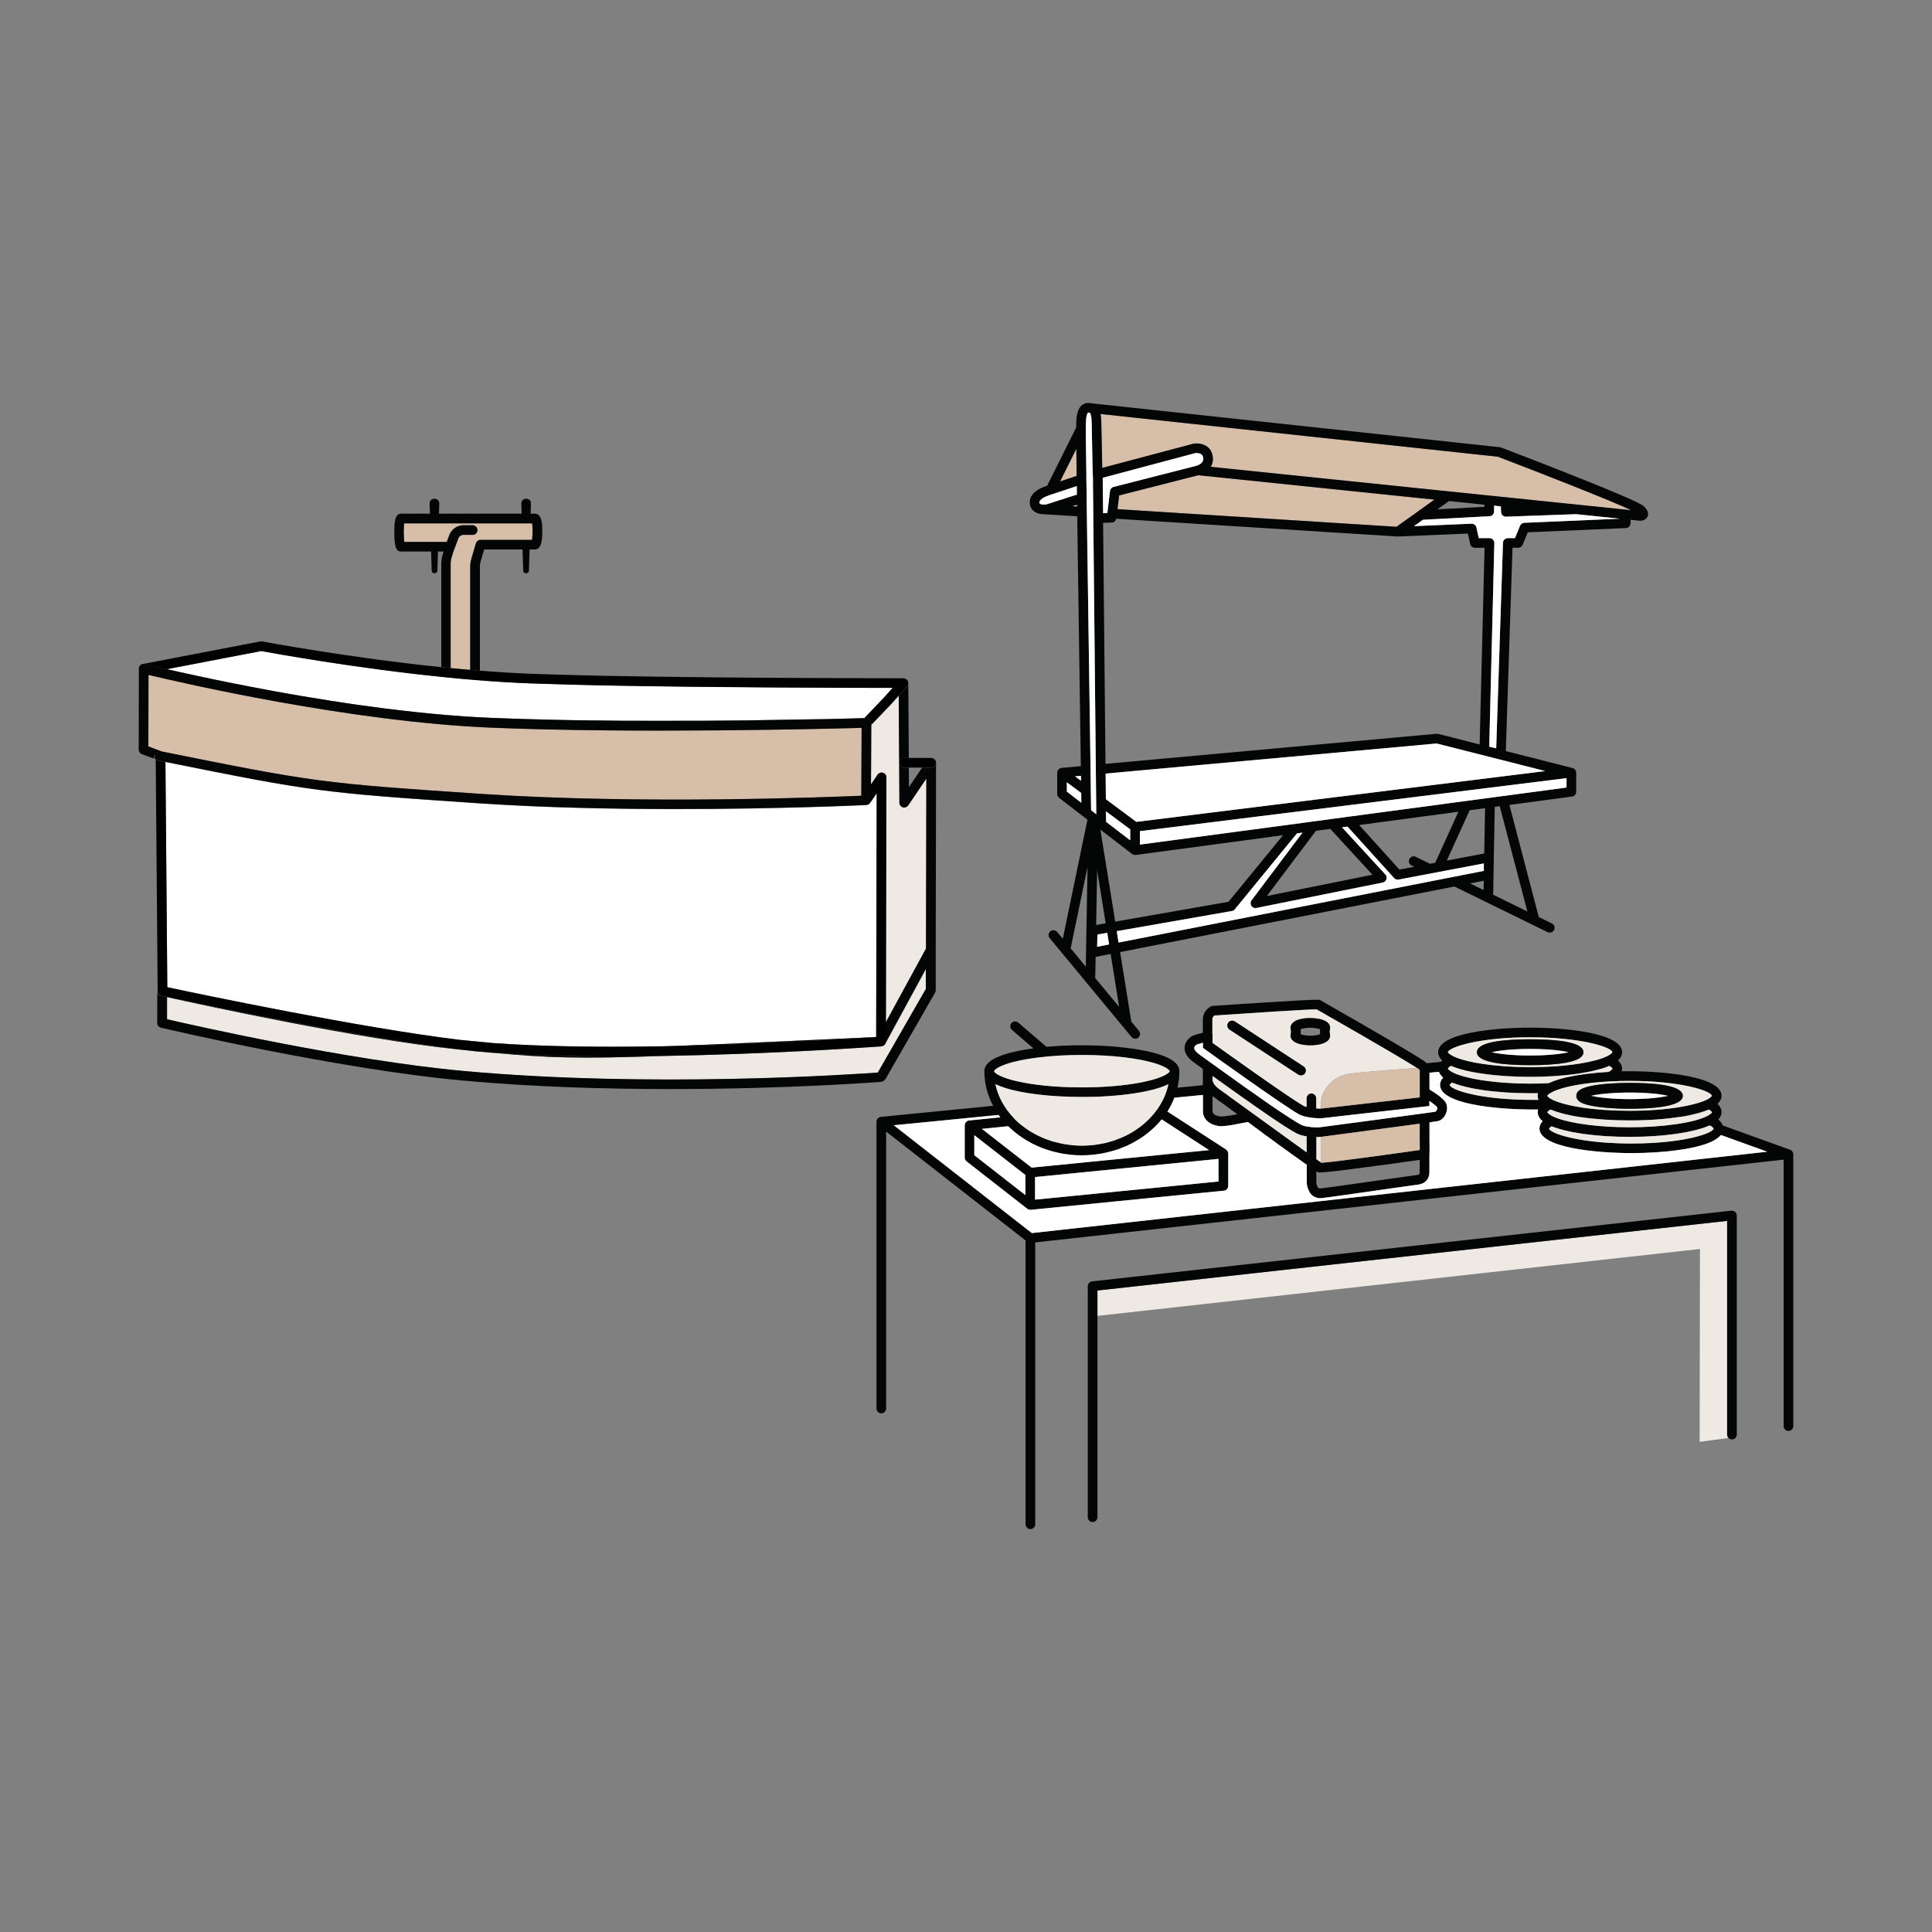 <?xml version="1.0" encoding="UTF-8"?>
<svg id="All" xmlns="http://www.w3.org/2000/svg" viewBox="0 0 300 300">
  <rect x="0" y="0" width="300" height="300" fill="#808080" stroke="none"/>
  <defs>
    <style>
      .cls-1 {
        fill: none;
      }

      .cls-2 {
        fill: #d7bea9;
      }

      .cls-3 {
        fill: #fff;
      }

      .cls-4 {
        fill: #040505;
      }

      .cls-5 {
        fill: #efe9e3;
      }
    </style>
  </defs>
  <polygon class="cls-1" points="230.5 78.37 225.01 77.8 223.21 79.09 230.5 78.7 230.5 78.37"/>
  <path class="cls-3" d="M136.13,123.18l-.08,37.85c-15.07.7-25.3,1.18-32.81,1.44h-.12c-10.43.19-19.33.02-26.44-.49-1.4-.13-2.9-.27-4.56-.44-.15-.02-.31-.03-.46-.04-.07,0-.15,0-.23-.02-.08-.01-.16-.02-.24-.03-15.31-1.86-39.94-7.03-45.21-8.15l-.29-34.97c23,4.64,24.25,4.78,48.91,6.44,10,.67,20.73.88,30.3.88,16.21,0,29.11-.6,29.61-.63h.02s.02-.01.04-.01c.07-.01.14-.02.21-.05.02-.01.05-.03.08-.04.05-.03.09-.06.13-.1.03-.02.05-.05.07-.08.02-.01.04-.03.05-.05l1.02-1.51Z"/>
  <path class="cls-1" d="M199.23,129.69l-22.88,3.06s-.07,0-.1,0c-.1,0-.19-.02-.28-.06-.01,0-.02-.01-.04-.02-.05-.02-.1-.04-.14-.08l-4.93-3.78,2.3,14.29,17.59-3.08,8.47-10.34Z"/>
  <path class="cls-3" d="M138.61,106.82l-1.35,1.5-3.05,3.19c-.6.02-2.06.06-4.19.11-.13,0-.26,0-.4.01-.28,0-.56.01-.86.02-.15,0-.3,0-.45.01-.3,0-.61.01-.94.02-.16,0-.32,0-.49,0-3,.06-6.73.12-10.93.18-.6,0-1.21.01-1.84.02-1.68.01-3.44.03-5.24.04h-.74c-.45,0-.9,0-1.35,0-1.88.01-3.8.01-5.74.01-.62,0-1.25,0-1.88-.01-1.64,0-3.31,0-4.97-.03-.95-.01-1.91-.02-2.86-.03-.15,0-.31-.01-.47-.01-.39,0-.78-.01-1.17-.01-.71-.02-1.43-.03-2.14-.04-.95-.02-1.89-.04-2.83-.06-2.88-.07-5.7-.16-8.4-.27-.69-.03-1.39-.06-2.09-.1-.21-.01-.43-.03-.64-.04-.5-.03-.99-.06-1.48-.09-.25-.02-.49-.04-.74-.06-.49-.03-.99-.07-1.49-.11-.22-.02-.44-.03-.65-.05-1.43-.12-2.85-.26-4.28-.41-.21-.02-.43-.05-.64-.07-.51-.05-1.02-.11-1.54-.17-.23-.03-.47-.05-.71-.08-.51-.06-1.02-.12-1.53-.19-.21-.02-.42-.05-.63-.07-1.42-.18-2.83-.37-4.23-.57-.21-.03-.43-.06-.64-.09-.49-.08-.98-.15-1.47-.22-.24-.04-.47-.07-.7-.11-.49-.07-.98-.15-1.47-.22-.2-.03-.4-.06-.6-.1-1.36-.21-2.69-.43-4-.65-.2-.04-.4-.07-.6-.11-.46-.07-.91-.15-1.37-.23-.21-.04-.42-.08-.64-.12-.44-.08-.88-.15-1.31-.23-.2-.04-.4-.08-.6-.11-.58-.11-1.17-.22-1.74-.33-.04,0-.08-.01-.11-.02-.58-.11-1.14-.21-1.7-.32-.18-.04-.36-.07-.54-.11-.4-.07-.79-.15-1.17-.23-.2-.03-.39-.07-.59-.11-.37-.08-.74-.15-1.1-.22-.17-.04-.35-.07-.51-.11-.48-.09-.95-.19-1.4-.28-.08-.02-.16-.04-.24-.05-.45-.1-.88-.19-1.3-.28-.17-.03-.32-.07-.48-.1-.31-.06-.61-.13-.9-.19-.17-.04-.33-.07-.49-.11-.28-.06-.54-.12-.81-.17-.15-.04-.3-.07-.44-.1-.33-.07-.65-.14-.95-.21-.12-.03-.24-.05-.35-.08-.29-.06-.56-.12-.82-.18-.14-.04-.28-.07-.41-.1-.11-.02-.22-.05-.33-.07l14.67-2.82c1.5.27,14.47,2.66,28.59,4.07,1.51.16,3.02.3,4.55.42,3.15.26,6.12.44,8.83.54,2.04.07,4.31.14,6.73.2l4.54.11c16.86.33,38.65.38,44.81.38Z"/>
  <path class="cls-1" d="M84.72,111.76c.94.02,1.88.04,2.83.06-.37-.01-.74-.01-1.11-.02-.28-.01-.56-.01-.83-.02-.3-.01-.59-.01-.89-.02Z"/>
  <path class="cls-1" d="M89.69,111.86c.39,0,.78.01,1.17.01h-.47c-.23,0-.47-.01-.7-.01Z"/>
  <path class="cls-1" d="M91.33,111.88c.95.01,1.91.02,2.86.03h-.47c-.3-.01-.6-.01-.9-.01-.5-.01-1-.01-1.49-.02Z"/>
  <path class="cls-1" d="M99.16,111.94c.63.01,1.26.01,1.88.01h-1.07c-.27-.01-.54-.01-.81-.01Z"/>
  <polygon class="cls-1" points="170.21 143.63 171.69 143.37 170.36 135.13 170.21 143.63"/>
  <polygon class="cls-1" points="213.12 135.83 206.57 128.71 204.34 129.01 196.72 139.13 213.12 135.83"/>
  <polygon class="cls-1" points="168.87 134.64 166.25 147.26 168.6 150.1 168.87 134.64"/>
  <path class="cls-1" d="M170.07,151.72s-.02.08-.03.12l3.74,4.52-1.33-8.23-2.33.46-.05,3.13Z"/>
  <path class="cls-1" d="M229.02,85.06c-.35,0-.66-.25-.73-.59l-.36-1.62-10.75.45s-.02,0-.03,0c-.03,0-.06.01-.09.01-.02,0-.03,0-.05,0l-43.68-2.76c-.07.33-.35.57-.69.59l-1.35.05.37,37.42,51.42-4.67c.08,0,.17,0,.25.02l6.44,1.63.76-30.54h-1.5Z"/>
  <polygon class="cls-1" points="141.15 122.22 143.2 119.19 141.13 119.19 141.15 122.22"/>
  <path class="cls-1" d="M217.3,135.03l2.28-.43-.41-.2c-.37-.18-.53-.63-.34-1,.18-.37.63-.53,1-.34l2.2,1.08.81-.15,3.6-7.93-15.41,2.06,6.26,6.92Z"/>
  <polygon class="cls-1" points="230.47 132.53 230.6 125.49 228.21 125.81 224.66 133.63 230.47 132.53"/>
  <polygon class="cls-1" points="230.37 138.21 230.4 136.76 228.27 137.18 230.37 138.21"/>
  <polygon class="cls-1" points="231.86 138.94 237.16 141.53 232.88 125.19 232.1 125.29 231.86 138.94"/>
  <path class="cls-1" d="M190.17,171.57s-.03-.02-.04-.03h0s-.01-.01-.02-.01l-.33-.24c-.08-.06-.13-.1-.14-.11-.15-.11-.3-.21-.45-.32-.29-.2-.6-.41-.9-.65v2.33c0,.13.04.25.11.34,0,0,0,0,0,0,.02.03.06.06.09.09.02.01.03.03.05.05.02.02.05.03.07.05.03.02.06.04.09.06.02.01.04.02.06.03.04.02.08.04.12.06.01,0,.03.01.04.02.05.02.09.03.14.05,0,0,.02,0,.03,0,.11.03.21.05.28.07.39.07,1.27-.06,2.12-.22.22-.04.43-.08.64-.13-.83-.61-1.51-1.11-1.95-1.44Z"/>
  <path class="cls-1" d="M203.47,160.81c.72,0,1.25-.12,1.52-.23-.04-.25-.04-.51,0-.77-.11-.04-.28-.09-.49-.13-.11-.02-.22-.04-.34-.05-.05,0-.09-.01-.15-.02-.17-.02-.36-.03-.54-.03s-.37.01-.54.03c-.06,0-.11.01-.16.02-.1.01-.2.03-.29.04-.05.01-.1.02-.15.03-.07.02-.14.03-.2.05-.04.01-.07.02-.11.03-.03.01-.05.02-.07.03.04.25.04.5,0,.76.27.11.8.23,1.52.23Z"/>
  <path class="cls-1" d="M220.45,182v-1.91c-.32.05-.7.1-1.16.16-.07,0-.13.02-.19.03-1.11.16-2.55.36-4.08.57-.18.03-.37.05-.56.08-.04,0-.08.01-.12.02-.32.04-.63.09-.95.13-.02,0-.04,0-.06,0-.34.05-.67.09-1.01.14-.02,0-.04,0-.06,0-.31.04-.62.08-.92.12-.23.03-.45.06-.67.09-.1.01-.21.03-.32.04-.3.04-.59.08-.88.11-.03,0-.07,0-.1.01-.27.03-.53.07-.79.1-.05,0-.1.01-.15.02-.23.03-.44.05-.65.08-.07,0-.15.02-.22.03-.14.02-.27.03-.4.05-.13.01-.27.03-.39.04-.04,0-.07,0-.11.01-.65.07-1.16.12-1.45.13-.01,0-.04,0-.06,0-.03,0-.07,0-.11,0-.01,0-.03,0-.04,0-.04,0-.08,0-.13,0h-.25l-.13-.12h0s-.07-.04-.11-.06v1.62c0,.18.03.34.06.49.06.2.14.38.25.48.09.08.18.11.29.09.73-.07,5.62-.77,9.56-1.33,2.5-.36,4.18-.6,4.96-.7.25-.03.41-.06.46-.06.43-.04.46-.21.46-.45Z"/>
  <path class="cls-2" d="M167.18,73.64c-.02-1.65-.04-2.95-.05-3.96l-2.52,5.07,2.58-.86v-.26Z"/>
  <path class="cls-2" d="M166.47,78.62l.78.05c0-.1,0-.2,0-.3l-.32.1-.45.14Z"/>
  <path class="cls-2" d="M232.62,70.92l-61.74-6.63s.01.09.02.14c.01.07.03.14.04.21.01.08.02.16.03.25,0,.06.01.12.02.19,0,.09.01.17.01.25,0,.05,0,.1,0,.15,0,.12,0,.22,0,.32,0,.32.01.63.02.94,0,.05,0,.1,0,.15,0,.28.01.56.02.84,0,.02,0,.05,0,.07.03,1.51.06,2.91.08,4.05,0,.3.01.58.02.84l14.13-3.76c.2-.04,1.34-.2,2.2.48.35.27.78.79.85,1.72.01.18,0,.35-.02.51,0,.04-.01.09-.02.13-.03.15-.07.29-.12.42,0,0,0,.02,0,.03-.05.11-.1.21-.16.3l65.31,6.73c-3.19-1.5-13.8-5.67-20.69-8.3Z"/>
  <path class="cls-2" d="M220.21,79.4s.03-.02.04-.03l2.48-1.78-36.67-3.79-12.28,3.14-.25,2.13,43.31,2.73,3.37-2.4Z"/>
  <path class="cls-4" d="M255.21,78.58c-1.07-1-17.22-7.22-22.14-9.1-.06-.02-.12-.04-.19-.04l-63.37-6.81h-.01c-.67-.16-1.15.02-1.43.23-.94.69-.95,2.28-.96,3.34v.17s-4.51,9.06-4.51,9.06l-.13.04c-.28.08-2.77.86-2.56,2.74.09.85.67,1.43,1.67,1.6l.55.04h.02l5.12.32.56,38.8-2.99.27c-.09,0-.17.03-.24.07-.03.01-.05.02-.07.04-.05.03-.1.06-.14.1-.02.02-.04.04-.06.07-.03.04-.06.09-.09.14-.01.02-.02.05-.03.08-.01,0-.02.02-.02.04-.02.05-.02.1-.02.16,0,.01-.01.03-.01.04v3.31c0,.24.11.45.29.6l4.41,3.39-3.83,18.49-.88-1.05c-.27-.32-.74-.37-1.06-.11-.32.27-.36.74-.1,1.06l12.71,15.36c.15.18.36.27.58.27.16,0,.33-.05.47-.17.32-.26.37-.74.1-1.06l-1.19-1.44v-.04l-1.73-10.75,51.91-10.18,14.48,7.09c.11.05.22.07.33.07.28,0,.54-.15.67-.42.19-.37.03-.82-.34-1l-2.04-1-4.56-17.41,9.72-1.3c.37-.05.65-.37.65-.75v-2.96s-.01-.04-.01-.06c-.01-.07-.02-.14-.05-.21-.01-.03-.02-.05-.04-.08-.03-.06-.07-.11-.12-.16,0-.02-.02-.04-.03-.05s-.03-.01-.04-.02c-.05-.04-.11-.07-.18-.1-.02-.01-.05-.03-.08-.04h-.02l-10.36-2.63,1.04-31.57h.88c.3,0,.58-.18.69-.46l.8-1.94,15.23-.66c.37,0,.67-.29.71-.65.01-.05.04-.3.04-.64l1.41.15h.09c.42,0,.95-.19,1.14-.69.28-.73-.41-1.38-.64-1.59ZM167.13,69.69c.01,1,.03,2.3.05,3.95v.26l-2.57.86,2.52-5.07ZM162.2,78.35l-.44-.03c-.34-.06-.35-.17-.36-.28-.05-.46.96-.97,1.52-1.14l4.29-1.42c0,.19,0,.37,0,.57v.75s-4.77,1.53-4.77,1.53c-.05.01-.14.02-.25.02ZM167.25,78.66l-.78-.04.45-.15.33-.1v.29ZM167.85,120.47c.01.2.01.38.01.57,0,.07.01.14.01.21l-.94-.7.92-.08ZM165.66,122.92v-1.44l2.23,1.65c.01.59.02,1.1.02,1.53l-2.25-1.74ZM216.84,81.8l-43.31-2.74.25-2.13,12.29-3.14,36.67,3.79-2.49,1.78s-.03.02-.04.04l-3.37,2.4ZM217.18,83.3l10.75-.45.36,1.62c.07.35.38.59.73.59h1.5l-.76,30.54-6.43-1.64c-.09-.02-.17-.02-.26-.02l-51.41,4.67-.37-37.42,1.35-.05c.34-.01.62-.26.69-.59l43.68,2.76h.05s.06-.01.09-.01h.03ZM185.79,72.32l-12.88,3.29c-.3.07-.52.33-.55.63l-.41,3.43-.66.02-.06-5.5,14.37-3.83s.1-.01.17-.01c.03,0,.08,0,.12.01h.13s.11.02.16.04c.04.01.08.01.13.02.06.03.12.06.18.1.03.02.05.02.07.04.01,0,.03.02.04.03s.02.01.03.02c.02.03.04.06.06.09.01.01.02.02.02.03.06.1.12.25.13.48.06.8-1.01,1.09-1.05,1.11ZM175.79,132.61c.05.03.1.05.14.07.02,0,.03.02.04.02.09.04.18.06.28.06h.1l22.88-3.07-8.47,10.34-17.59,3.08-2.31-14.29,4.93,3.79ZM171.73,125.98l3.77,2.8v1.71l-3.75-2.88-.02-1.63ZM172.22,146.65l-1.86.37.05-1.91,1.52-.26.29,1.8ZM171.69,143.37l-1.48.26.15-8.51,1.33,8.25ZM168.6,150.1l-2.35-2.84,2.62-12.62-.27,15.46ZM169.38,122.75c0-.76-.01-1.62-.03-2.59l-.59-40.71c-.01-.73-.02-1.43-.02-2.12l-.02-1.3c0-.56-.02-1.09-.03-1.61v-.8c-.06-3.64-.09-6.35-.09-6.95v-.09h0s.01-.37.01-.37c0-.47.01-1.9.35-2.14.03-.03.13-.02.25.02.05.03.29.26.31,1.71.04,2.26.09,4.48.12,6.13.01.33.02.63.02.9.01.04.01.07.01.11,0,.22.01.43.02.61v.17c.01.15.01.28.02.41,0,.05,0,.1,0,.15,0,.04.01.1.01.14v.24h-.01l.05,4.97.4,39.81.07,6.79v.21l-.81-.63c0-.52-.02-1.58-.05-3.06ZM170.05,151.85c0-.05.02-.08.02-.13l.06-3.13,2.33-.46,1.32,8.23-3.73-4.51ZM230.37,138.21l-2.1-1.03,2.13-.42-.03,1.45ZM230.41,135.23l-56.72,11.13-.28-1.77,17.88-3.13c.18-.03.34-.12.45-.26l9.66-11.8.85-.11-7.91,10.51c-.19.25-.2.59-.03.85.16.27.47.4.78.34l19.63-3.95c.26-.06.48-.25.56-.51.09-.25.03-.54-.16-.74l-6.73-7.32.85-.12,7.23,7.99c.18.2.44.29.7.24l13.24-2.51v1.16ZM204.34,129.01l2.23-.3,6.55,7.12-16.4,3.3,7.62-10.12ZM219.18,134.4l.41.19-2.29.44-6.25-6.92,15.41-2.06-3.6,7.92-.82.16-2.2-1.08c-.37-.19-.82-.03-1,.34-.18.37-.03.82.34,1.01ZM230.47,132.53l-5.81,1.1,3.55-7.82,2.39-.32-.13,7.04ZM237.17,141.53l-5.31-2.6.24-13.64.78-.1,4.29,16.34ZM243.25,122.29l-9.89,1.32h-.02l-5.74.77h-.01l-18.14,2.43h-.02l-2.67.36h-.01l-2.89.39h-.03l-1.45.2-25.38,3.39v-2.09l66.25-8.23v1.46ZM239.95,119.73l-63.49,7.89-4.74-3.52-.04-3.98,51.4-4.67,16.87,4.28ZM236.69,81.18c-.29,0-.55.2-.66.47l-.79,1.91h-1.11c-.4,0-.74.32-.75.73l-1.05,31.91-1.08-.25.79-31.62c0-.2-.07-.4-.21-.54-.14-.15-.34-.23-.54-.23h-1.67l-.36-1.65c-.07-.35-.4-.6-.76-.59l-8.94.38.86-.61.53-.38,10.34-.55c.4-.02.71-.35.71-.75v-.89l1.05.11.04.89c.02.41.39.74.78.71l10.88-.39,5.59.58,1.19.12-14.84.64ZM223.21,79.09l1.8-1.29,5.49.57v.33l-7.29.39ZM188,72.48c.06-.09.11-.19.16-.3,0-.01.01-.01.01-.02.05-.13.09-.27.12-.42.01-.04.02-.09.03-.13.02-.16.03-.33.02-.51-.07-.93-.5-1.45-.85-1.72-.86-.68-2-.52-2.2-.48l-14.13,3.75c-.01-.26-.01-.54-.02-.84-.02-1.14-.05-2.54-.08-4.05v-.06c-.01-.28-.01-.56-.02-.85v-.15c-.01-.31-.01-.62-.02-.94,0-.09,0-.2-.01-.31v-.15c-.01-.08-.01-.16-.02-.24,0-.07-.01-.13-.02-.19,0-.08,0-.16-.03-.25-.01-.07-.02-.13-.03-.2-.01-.05-.02-.09-.03-.14l61.74,6.64c6.89,2.63,17.51,6.8,20.69,8.3l-65.31-6.74Z"/>
  <polygon class="cls-3" points="172.22 146.65 170.36 147.02 170.41 145.11 171.93 144.85 172.22 146.65"/>
  <path class="cls-3" d="M230.41,134.07v1.16l-56.72,11.13-.28-1.77,17.88-3.13c.18-.03.34-.12.45-.26l9.66-11.8.85-.11-7.91,10.51c-.19.25-.2.59-.03.85.16.27.47.4.78.34l19.63-3.95c.26-.06.48-.25.56-.51.09-.25.03-.54-.16-.74l-6.73-7.32.85-.12,7.23,7.99c.18.2.44.29.7.24l13.24-2.51Z"/>
  <path class="cls-3" d="M167.87,121.25l-.94-.7.92-.08c.01.2.01.38.01.57,0,.07.01.14.01.21Z"/>
  <path class="cls-3" d="M167.91,124.66l-2.25-1.74v-1.44l2.23,1.65c.01.59.02,1.1.02,1.53Z"/>
  <polygon class="cls-3" points="175.5 128.78 175.5 130.49 171.75 127.61 171.73 125.98 175.5 128.78"/>
  <path class="cls-3" d="M243.25,120.83v1.46l-9.89,1.32h-.02l-5.74.77h-.01l-18.14,2.43h-.02l-2.67.36h-.01l-2.89.39h-.03l-1.45.2-25.38,3.39v-2.09l66.25-8.23Z"/>
  <polygon class="cls-3" points="239.95 119.73 176.46 127.62 171.72 124.1 171.68 120.12 223.08 115.45 239.95 119.73"/>
  <path class="cls-3" d="M251.53,80.54l-14.84.64c-.29,0-.55.2-.66.47l-.79,1.91h-1.11c-.4,0-.74.32-.75.73l-1.05,31.91-1.08-.25.79-31.62c0-.2-.07-.4-.21-.54-.14-.15-.34-.23-.54-.23h-1.67l-.36-1.65c-.07-.35-.4-.6-.76-.59l-8.94.38.86-.61.53-.38,10.34-.55c.4-.02.71-.35.71-.75v-.89l1.05.11.04.89c.02.41.39.74.78.71l10.88-.39,5.59.58,1.19.12Z"/>
  <path class="cls-3" d="M167.23,76.8l-4.78,1.53c-.05.01-.14.02-.25.02l-.44-.03c-.34-.06-.35-.17-.36-.28-.05-.46.96-.97,1.52-1.14l4.29-1.42c0,.19,0,.37,0,.57v.75Z"/>
  <path class="cls-3" d="M186.84,71.21c.06.8-1.01,1.09-1.05,1.11l-12.88,3.29c-.3.07-.52.33-.55.63l-.41,3.43-.66.02-.06-5.5,14.37-3.83s.1-.01.17-.01c.03,0,.08,0,.12.01h.13s.11.02.16.04c.04.01.08.01.13.02.06.03.12.06.18.1.03.02.05.02.07.04.01,0,.03.02.04.03s.02.01.03.02c.02.03.04.06.06.09.01.01.02.02.02.03.06.1.12.25.13.48Z"/>
  <path class="cls-3" d="M170.24,126.23v.21l-.81-.63c0-.52-.02-1.58-.05-3.06,0-.76-.01-1.62-.03-2.59l-.59-40.71c-.01-.73-.02-1.43-.02-2.12l-.02-1.3c0-.56-.02-1.09-.03-1.61v-.8c-.06-3.64-.09-6.35-.09-6.95v-.09h0s.01-.37.01-.37c0-.47.01-1.9.35-2.14.03-.03.13-.02.25.02.05.03.29.26.31,1.71.04,2.26.09,4.48.12,6.13.01.33.02.63.02.9.01.04.01.07.01.11,0,.22.01.43.02.61v.17c.01.15.01.28.02.41,0,.05,0,.1,0,.15,0,.04.01.1.01.14v.24h-.01l.05,4.97.4,39.81.07,6.79Z"/>
  <path class="cls-5" d="M139.63,118.43l-.07-10.42-1.18,1.31-.08.1s-.03.03-.04.04l-2.96,3.08v3.4s-.04,5.85-.04,5.85l1.02-1.51c.06-.1.15-.16.25-.22.02-.01.04-.02.06-.03.1-.05.2-.08.31-.08,0,0,0,0,0,0,.07,0,.15.01.22.03.32.1.53.39.53.72l-.08,38.06,4.71-8.64,1.55-2.84.05-26.4-2.81,4.16c-.18.27-.53.39-.84.3-.32-.1-.53-.38-.53-.71l-.04-6.19s0,0,0-.01c0,0,0,0,0-.01Z"/>
  <path class="cls-4" d="M140.88,105.62s.04.06.06.09c-.02-.03-.04-.06-.06-.09Z"/>
  <path class="cls-4" d="M140.73,105.47s.05.04.07.06c-.02-.02-.05-.05-.07-.06Z"/>
  <path class="cls-4" d="M140.56,105.37s-.02,0-.02,0c.03,0,.06.03.08.04-.02,0-.04-.03-.06-.03Z"/>
  <path class="cls-4" d="M140.31,105.33s.07,0,.1.01c-.03,0-.07-.01-.1-.01Z"/>
  <path class="cls-4" d="M140.98,105.81s.02.07.03.1c0-.04-.02-.07-.03-.1Z"/>
  <path class="cls-4" d="M138.37,109.33h0s1.18-1.31,1.18-1.31l.07,10.42c0-.41.34-.74.75-.74h.75l-.08-11.62s0-.03,0-.04c.01.2-.05.4-.19.55l-2.47,2.75Z"/>
  <path class="cls-4" d="M144.83,117.73c-.05-.02-.1-.02-.15-.02.06,0,.13.02.19.04-.01,0-.02-.01-.03-.02Z"/>
  <path class="cls-4" d="M144.96,117.79s.1.06.14.09c-.04-.04-.09-.07-.14-.09Z"/>
  <path class="cls-4" d="M145.16,117.95s.08.1.1.15c-.03-.06-.06-.11-.1-.15Z"/>
  <path class="cls-4" d="M136.57,120.05s-.04.02-.06.03c.02-.01.04-.02.06-.03Z"/>
  <path class="cls-4" d="M136.88,119.98c.08,0,.15,0,.23.03-.07-.02-.15-.03-.22-.03,0,0,0,0,0,0Z"/>
  <path class="cls-5" d="M137.26,162.32s-.07.05-.11.07c-.07.04-.15.06-.23.07-.03,0-.05.02-.08.02h-.11s-.1.01-.1.01c-3.97.28-18.11,1.2-33.37,1.47-13.63.48-18.34.28-26.72-.49-.03,0-.07,0-.1,0h-.13c-.06-.01-.13-.02-.19-.02-1.46-.11-3.09-.27-4.84-.48-.03,0-.05,0-.08,0-15.38-1.6-40.17-7-45.22-8.12v3.43c4.01.93,28.04,6.39,45.99,8.03,29.23,2.68,60.53.53,64.38.25l7.46-12.98v-3.12l-6.34,11.66s-.05.04-.06.07c-.04.06-.09.11-.14.15Z"/>
  <path class="cls-4" d="M137.45,167.64l7.75-13.5c.07-.11.1-.24.1-.37v-6.26s0,0,0-.01l.05-29.05c0-.1-.02-.19-.06-.27.03.08.05.17.05.27,0,.41-.34.75-.75.75h-1.41l-2.04,3.03-.02-3.03h-.76c-.41,0-.74-.33-.75-.74l.04,6.19c0,.33.22.62.53.71.31.09.65-.02.84-.3l2.81-4.16-.05,26.4-1.55,2.84-4.71,8.64.08-38.06-.09,41.02c0,.16-.06.3-.15.43.02-.03.05-.04.06-.07l6.34-11.66v3.12l-7.46,12.98c-3.85.28-35.15,2.43-64.38-.25-17.96-1.64-41.99-7.1-46.01-8.03v-3.43c5.06,1.12,29.86,6.52,45.23,8.12-15.57-1.87-40.81-7.18-45.72-8.23l-.4-.09c-.34-.07-.59-.38-.59-.73v-.02s0,0,0,.01l-.02,4.96c0,.35.24.65.58.73.27.06,27.13,6.4,46.8,8.2,11,1.01,22.3,1.33,32.32,1.33,18.38,0,32.49-1.1,32.71-1.12.25-.02.47-.16.59-.37Z"/>
  <path class="cls-4" d="M136.05,161.03h0c-4.51.32-18.15,1.19-32.81,1.44,7.51-.26,17.74-.74,32.81-1.44Z"/>
  <path class="cls-4" d="M76.68,161.98h-.12l-.31-.03c-1.39-.11-2.93-.26-4.59-.45.15.01.31.02.46.04,1.66.17,3.16.31,4.56.44Z"/>
  <path class="cls-4" d="M136.92,162.47s-.08.02-.12.02c0,0-.04,0-.07,0h.11s.05-.03.08-.03Z"/>
  <path class="cls-4" d="M137.26,162.32s-.07.05-.11.07c.04-.02.07-.05.11-.07Z"/>
  <path class="cls-4" d="M103.26,163.97h-.13c-2.76.05-5.41.07-7.96.07-7.11,0-13.35-.19-18.63-.57,8.37.78,13.09.98,26.72.49Z"/>
  <path class="cls-2" d="M73.17,86.8l.72-2.44c.09-.32.39-.54.72-.54h7.99c.04-.24.09-.68.09-1.44,0-.58-.04-.92-.08-1.12h-19.86c-.03.24-.06.64-.06,1.28,0,.83.04,1.32.08,1.6h6.6l.38-1.04c.34-.93,1.22-1.55,2.19-1.55h1.44c.41,0,.75.34.75.75s-.34.75-.75.75h-1.44c-.35,0-.66.22-.79.57l-.77,2.07-.23.74c-.12.37-.18.75-.18,1.14v16.16c1.01.1,2.02.2,3.03.28v-16.12c0-.35.05-.72.16-1.1Z"/>
  <path class="cls-4" d="M69.3,103.68c.22.02.45.04.68.06v-16.16c0-.39.06-.77.18-1.14l.23-.74.77-2.07c.13-.35.44-.57.79-.57h1.44c.41,0,.75-.34.75-.75s-.34-.75-.75-.75h-1.44c-.97,0-1.85.62-2.19,1.55l-.38,1.04h-6.6c-.04-.28-.08-.77-.08-1.6,0-.65.03-1.04.06-1.28h19.86c.04.2.08.54.08,1.12,0,.76-.05,1.2-.09,1.44h-7.99c-.33,0-.62.22-.72.54l-.72,2.44c-.1.38-.16.75-.16,1.1v16.12c.27.02.54.05.81.07.23.02.46.03.69.05v-16.25c0-.21.04-.46.1-.69l.56-1.89h5.96c.05,1.82.1,3.28.1,3.28.02.56.87.56.89,0l.1-3.28h.84c1.14,0,1.14-1.99,1.14-2.94,0-.72,0-2.62-1.14-2.62h-.67l.05-1.56c.02-1.01-1.52-1.01-1.5,0,0,0,.02.62.05,1.56h-12.84l.05-1.56c.02-1.01-1.52-1.01-1.5,0,0,0,.02.62.05,1.56h-4.48c-.97,0-1.05,1.37-1.05,2.78,0,2.06.16,3.1,1.05,3.1h4.66c.05,1.67.09,2.96.09,2.96.02.56.87.56.89,0l.09-2.96h.87l-.11.35c-.16.51-.25,1.05-.25,1.59v16.01c.27.03.55.06.82.08Z"/>
  <path d="M21.88,103.24c.07-.05.16-.09.24-.11-.09.02-.17.06-.24.11Z"/>
  <path d="M21.67,103.47c.04-.07.09-.13.15-.18-.06.05-.11.11-.15.18Z"/>
  <path d="M21.56,103.82s0,0,0,.01c0-.1.03-.2.07-.3-.04.09-.07.18-.07.28Z"/>
  <path d="M84.72,111.76c.94.02,1.88.04,2.83.06-.37-.01-.74-.01-1.11-.02-.28-.01-.56-.01-.83-.02-.3-.01-.59-.01-.89-.02Z"/>
  <path d="M89.69,111.86c.39,0,.78.01,1.17.01h-.47c-.23,0-.47-.01-.7-.01Z"/>
  <path d="M91.33,111.88c.95.01,1.91.02,2.86.03h-.47c-.3-.01-.6-.01-.9-.01-.5-.01-1-.01-1.49-.02Z"/>
  <path d="M99.16,111.94c.63.01,1.26.01,1.88.01h-1.07c-.27-.01-.54-.01-.81-.01Z"/>
  <path d="M108.13,111.93h.74c-.69,0-1.39,0-2.09,0,.45,0,.9,0,1.35,0Z"/>
  <path d="M141.03,106.02c.02.2-.04.4-.18.55l-1.3,1.45-1.18,1.31-.08.1s-.02.03-.04.04l-2.96,3.09v-.3c0-.21-.08-.4-.23-.54-.14-.15-.36-.22-.54-.22-.02,0-.12,0-.31.01l3.05-3.19,1.35-1.5c-6.16,0-27.95-.05-44.81-.38l-4.54-.11c-2.42-.06-4.69-.13-6.73-.2-2.71-.1-5.68-.28-8.83-.54-1.53-.12-3.04-.26-4.55-.42-14.12-1.41-27.09-3.8-28.59-4.07l-14.67,2.82c-2.1-.49-3.34-.79-3.4-.81-.11-.02-.21-.02-.32,0l18.25-3.51c.09-.02.19-.02.28,0,.13.02,13.24,2.5,27.78,3.99.28.03.55.06.82.09.23.02.46.04.68.06,1.01.1,2.02.19,3.03.28.27.02.54.05.81.07.23.02.46.04.69.06,2.87.22,5.59.39,8.07.48,2.03.07,4.3.14,6.72.2l4.53.11c19.72.39,46.19.38,46.46.38h.02s.07.01.1.02c.04.01.08.01.12.03.03.01.06.02.08.03.04.02.08.04.12.07.02.02.05.04.07.06.03.03.06.05.08.09.02.02.04.06.06.09.01.02.02.03.03.06.01.01.01.02.02.03.01.04.02.07.02.11.01.04.02.07.02.11Z"/>
  <polygon points="21.54 116.43 21.54 116.43 21.56 103.84 21.54 116.43"/>
  <path d="M137.64,120.72l-.08,38.06v2.96c-.01.17-.07.31-.16.43-.04.06-.09.11-.14.15-.04.03-.08.06-.12.08-.06.03-.14.05-.22.07-.02,0-.04.01-.06.01s-.04.01-.06.01c0,0-.04,0-.07,0-.05,0-.1.01-.1.01-3.98.27-18.12,1.2-33.37,1.46h-.13c-2.76.05-5.41.08-7.96.08-7.1,0-13.35-.2-18.63-.57-.03-.01-.07-.01-.1-.01h-.13c-.07-.01-.13-.02-.2-.02-1.45-.11-3.09-.28-4.84-.48-.02-.01-.05-.01-.08-.01-15.07-1.81-39.24-6.86-45.2-8.12h-.02c-.19-.04-.35-.08-.5-.11l-.4-.09c-.34-.08-.59-.38-.59-.73v-.02l-.3-35.96.49.18s.07.03.11.04c.31.06.6.12.91.18l.29,34.97c5.27,1.12,29.9,6.29,45.21,8.15.08.01.16.02.24.03.08.01.16.02.23.02,1.66.19,3.2.34,4.59.45l.31.03h.12c7.11.51,16.01.68,26.44.49h.12c14.66-.25,28.3-1.12,32.81-1.43h0s.08-37.86.08-37.86l-1.02,1.51s-.03.04-.05.05c.11-.12.18-.29.18-.46v-2.47s1.03-1.51,1.03-1.51c.06-.09.15-.16.24-.22.02-.01.04-.02.06-.03.1-.05.2-.08.31-.08.08,0,.16.01.23.04.32.09.53.38.53.71Z"/>
  <path class="cls-2" d="M24.36,116.4s.1.04.11.04c.05.02.12.05.12.05l.55.2c23.75,4.79,24.7,4.92,49.57,6.59,24.81,1.67,54.13.5,59.04.28l.04-10.53c-5.19.14-35.22.9-57.53-.03-21.84-.91-47.98-6.95-53.2-8.2l-.02,11.11c.16.06.32.12.47.18l.85.32Z"/>
  <path class="cls-4" d="M135.06,111.72c-.14-.15-.36-.22-.54-.22-.02,0-.12,0-.31.01-.6.02-2.06.06-4.19.11-.13,0-.27,0-.4.01-.28,0-.56.01-.86.02-.15,0-.3,0-.45.01-.3,0-.61.01-.94.02-.16,0-.32,0-.49,0-3,.06-6.73.12-10.93.18-.6,0-1.22.01-1.84.02-1.68.01-3.44.03-5.24.04-.69,0-1.39,0-2.09,0-1.88.01-3.8.01-5.74.01-.62,0-1.25,0-1.88-.01-1.64,0-3.31,0-4.97-.03-.95-.01-1.91-.02-2.86-.03-.15,0-.31-.01-.47-.01-.39,0-.78-.01-1.17-.01-.71-.02-1.43-.03-2.14-.04-.95-.02-1.89-.04-2.83-.06-2.88-.07-5.7-.16-8.4-.27-.69-.03-1.39-.06-2.09-.1-.21-.01-.43-.03-.64-.04-.5-.03-.99-.06-1.48-.09-.25-.02-.49-.04-.74-.06-.49-.03-.99-.07-1.49-.11-.22-.02-.44-.03-.65-.05-1.43-.12-2.85-.26-4.28-.41-.21-.02-.43-.05-.64-.07-.51-.05-1.02-.11-1.54-.17-.23-.03-.47-.05-.71-.08-.51-.06-1.02-.12-1.53-.19-.21-.02-.42-.05-.63-.07-1.42-.18-2.83-.37-4.23-.57-.21-.03-.43-.06-.64-.09-.49-.08-.98-.15-1.47-.22-.24-.04-.47-.07-.7-.11-.49-.07-.98-.15-1.47-.22-.2-.03-.4-.06-.6-.1-1.36-.21-2.69-.43-4-.65-.2-.04-.4-.07-.6-.11-.46-.07-.91-.15-1.37-.23-.21-.04-.42-.08-.64-.12-.44-.08-.88-.15-1.31-.23-.2-.04-.4-.08-.6-.11-.58-.11-1.17-.22-1.74-.33-.04,0-.08-.01-.11-.02-.58-.11-1.14-.21-1.7-.32-.18-.04-.36-.07-.54-.11-.4-.07-.79-.15-1.17-.23-.2-.03-.39-.07-.59-.11-.37-.08-.74-.15-1.1-.22-.17-.04-.35-.07-.51-.11-.48-.09-.95-.19-1.4-.28-.08-.02-.16-.04-.24-.05-.45-.1-.88-.19-1.3-.28-.17-.03-.32-.07-.48-.1-.31-.06-.61-.13-.9-.19-.17-.04-.33-.07-.49-.11-.28-.06-.54-.12-.81-.17-.15-.04-.3-.07-.44-.1-.33-.07-.65-.14-.95-.21-.12-.03-.24-.05-.35-.08-.29-.06-.56-.12-.82-.18-.14-.04-.28-.07-.41-.1-.11-.02-.22-.05-.33-.07-2.1-.49-3.34-.79-3.4-.81-.11-.02-.21-.02-.32,0h-.01s-.02.01-.03.01c-.09.02-.17.06-.25.12-.01,0-.02,0-.03,0-.01.01-.02.03-.03.04-.06.05-.11.11-.15.18-.01.02-.03.04-.04.07-.04.09-.07.19-.07.29h0s-.02,12.6-.02,12.6c0,.24.11.46.3.6.06.05.13.08.2.11.29.1.63.23.95.35l.86.32.26-.71-.13.75.2.08.49.18s.07.03.11.04c.31.06.6.12.91.18,23,4.64,24.25,4.78,48.91,6.44,10,.67,20.73.88,30.3.88,16.21,0,29.11-.6,29.61-.63h.02s.02-.01.04-.01c.07-.01.14-.02.21-.05.02-.01.05-.03.08-.04.05-.03.09-.06.13-.1.03-.02.05-.05.07-.08.11-.12.18-.29.18-.46v-2.47s.03-5.85.03-5.85l.02-3.4v-.3c0-.21-.08-.4-.23-.54ZM133.74,123.56c-4.91.21-34.23,1.38-59.04-.29-24.87-1.67-25.82-1.79-49.57-6.58l-.54-.2s-.07-.04-.12-.05c0,0-.1-.04-.11-.04l-.85-.32c-.15-.06-.31-.12-.47-.18l.02-11.1c5.22,1.25,31.36,7.28,53.2,8.19,22.31.93,52.34.18,57.53.03l-.05,10.54Z"/>
  <path d="M140.37,117.69c-.41,0-.74.33-.75.74,0,0,0,0,0,.01,0,0,0,0,0,.01,0,.41.34.74.75.74h4.23c.41,0,.75-.34.75-.75,0-.1-.02-.19-.05-.27,0-.02-.02-.04-.03-.07-.03-.06-.06-.11-.1-.15-.02-.02-.04-.05-.07-.07-.04-.04-.09-.07-.14-.09-.03-.02-.06-.04-.1-.05-.06-.02-.12-.03-.19-.04-.02,0-.04-.01-.07-.01h-4.23Z"/>
  <path class="cls-4" d="M278.45,179.19c-.01-.07-.02-.14-.04-.21-.01-.02-.02-.04-.03-.06-.03-.07-.07-.13-.12-.18-.01-.02-.02-.03-.04-.05-.05-.05-.12-.09-.19-.13-.02,0-.03-.01-.04-.02-.01,0-.02-.01-.03-.01l-10.46-3.77c-.11-.33-.35-.63-.68-.91.27-.3.5-.68.5-1.16,0-.54-.29-.96-.63-1.28.4-.38.63-.79.63-1.25,0-3.02-8.98-3.82-14.28-3.82-.43,0-.83.01-1.23.01.04-.13.07-.27.07-.43,0-.46-.23-.87-.63-1.25.34-.32.63-.74.63-1.28,0-3.02-8.98-3.82-14.28-3.82s-14.28.8-14.28,3.82c0,.54.29.96.63,1.28-.08.07-.17.14-.23.22l-2.2.21c-.07-.08-.14-.15-.2-.2t-.01-.01h-.01s-.03-.02-.05-.03c-.11-.1-.23-.18-.37-.27-.12-.08-.24-.15-.35-.22-.27-.17-.6-.38-.98-.61-4.06-2.49-14.04-8.17-14.5-8.43l-.14-.08h-.16c-1.06-.11-14.87.84-16.44.95h-.16s-.14.09-.14.09c-.76.39-1.23,1.16-1.23,2v2.07c-.82.21-1.4.39-1.73.55-.11.07-1.07.67-1.11,1.76-.04.82.46,1.6,1.47,2.32l.14.1c.22.16.65.47,1.23.89v2.53l-3.94.39c.19-.83.29-1.7.29-2.58,0-.14-.02-.27-.06-.4-.2-.77-1-1.41-2.42-1.96l-.39-.14c-2.73-.95-7.32-1.51-12.27-1.51-1.91,0-3.77.08-5.49.24l-4.39-3.76c-.31-.27-.78-.23-1.06.08-.26.32-.23.79.09,1.06l3.33,2.86c-1.87.25-3.52.6-4.76,1.03-.21.08-.41.15-.59.23l-.15.06c-1.18.5-1.86,1.09-2.06,1.79-.06.18-.06.33-.06.42,0,1.92.49,3.74,1.36,5.39l-17.36,1.71h-.07s-.1.03-.14.04c-.05.02-.1.03-.14.06-.05.03-.1.06-.15.1-.02.02-.04.05-.07.07-.03.04-.06.09-.09.14-.01.03-.03.05-.04.08,0,.02-.01.03-.02.05-.02.06-.02.13-.02.19,0,0-.01.01-.01.02v44.54c0,.41.34.75.75.75s.75-.34.75-.75v-43l21.65,16.91v44.07c0,.42.34.75.75.75s.75-.33.75-.75v-43.77l116.21-12.85v41.37c0,.42.33.75.75.75s.75-.33.75-.75v-42.21s-.01-.02-.01-.04ZM266.09,175.23c-.18.79-4.84,2.32-12.78,2.32-1.49,0-2.87-.05-4.12-.14-5.43-.41-8.53-1.54-8.66-2.17.01-.04.1-.18.37-.36.1.04.23.08.34.12.16.06.32.11.49.17.2.07.42.13.64.19.18.05.36.1.56.15.24.06.49.11.75.17.21.04.41.09.62.13.28.05.57.09.85.14.23.04.45.07.68.11.31.04.63.08.95.11.24.03.46.06.7.08.35.04.72.07,1.08.1.23.01.46.04.69.05.41.03.83.04,1.25.06.2.01.4.02.61.03.63.02,1.28.03,1.93.03s1.26-.01,1.87-.03h.12c.58-.02,1.16-.05,1.73-.09.06,0,.12,0,.18-.01.54-.04,1.08-.08,1.6-.13.07-.01.14-.02.22-.02.5-.06.99-.12,1.46-.18.08-.02.16-.03.24-.04.45-.06.89-.14,1.32-.22.08-.01.16-.03.23-.04.41-.08.81-.17,1.17-.26.08-.02.15-.04.22-.05.36-.1.7-.2,1.02-.3.06-.02.11-.04.17-.06.31-.11.6-.22.86-.33.02-.01.03-.01.05-.02.49.27.58.47.59.49ZM240.26,172.7s.06-.17.48-.43c.13.06.29.11.44.16.1.04.2.09.32.13.24.08.51.16.79.24.11.03.2.06.31.09.35.09.73.18,1.12.26.06.02.11.03.17.04.47.1.97.19,1.5.27.02,0,.03.01.05.01,2.27.33,4.9.51,7.6.51,2.87,0,5.59-.19,7.86-.56.02,0,.03-.01.05-.01.5-.08.98-.17,1.43-.27.05-.01.1-.02.15-.03.38-.09.74-.17,1.08-.26.1-.03.18-.06.28-.08.28-.08.54-.17.79-.25.1-.04.19-.07.28-.11.13-.05.26-.09.38-.14.39.24.47.39.48.42-.01.04-.11.24-.67.55-2,1.07-6.86,1.78-12.11,1.78-.63,0-1.26-.01-1.88-.03-4.31-.14-8.11-.75-9.99-1.63-.81-.39-.91-.66-.91-.66ZM253.04,167.84c7.96,0,12.62,1.54,12.78,2.31-.01.06-.19.31-.78.61-.91.44-2.44.86-4.29,1.16-.02.01-.04.01-.05.01-2.2.36-4.85.55-7.66.55-2.64,0-5.21-.17-7.41-.5-.01,0-.02-.01-.04-.01-1.97-.31-3.52-.72-4.54-1.21-.6-.3-.78-.55-.79-.59.01-.06.17-.29.73-.58,1.63-.84,5-1.46,8.98-1.67.05,0,.09,0,.2-.01.87-.05,1.81-.07,2.87-.07ZM237.6,161.07c7.97,0,12.62,1.54,12.78,2.31,0,0-.07.23-.73.58-.02.01-.04.02-.07.03-.91.46-2.45.87-4.33,1.17-2.26.36-4.91.55-7.65.55s-5.19-.18-7.38-.51c0,0-.02-.01-.04-.01-1.97-.29-3.59-.72-4.57-1.2-.02-.01-.03-.02-.05-.03-.66-.35-.74-.57-.74-.57.16-.78,4.82-2.32,12.78-2.32ZM225.3,165.5c.14.06.3.11.45.17.11.04.21.08.33.12.25.09.53.17.82.25.1.03.19.06.3.09.36.09.75.18,1.16.26.05.01.09.02.13.03.48.1.97.19,1.5.26.01,0,.03,0,.04,0,2.25.34,4.86.52,7.57.52s5.55-.19,7.89-.57c.49-.08.96-.16,1.41-.26.04,0,.07-.01.1-.02.4-.08.77-.17,1.12-.27.1-.02.18-.05.28-.08.27-.07.53-.15.78-.24.11-.04.2-.08.31-.12.13-.05.28-.1.41-.15.34.21.46.37.48.42-.01.03-.09.22-.6.51h-.03c-2.43.14-4.6.42-6.35.81-.09.02-.19.04-.28.06-.24.06-.45.12-.67.18-.12.03-.26.06-.37.1-.19.05-.37.11-.54.17-.13.05-.26.09-.37.13-.16.06-.3.12-.44.19-.09.03-.19.07-.27.11-.98.05-1.94.07-2.86.07-.63,0-1.26,0-1.87-.03-4.32-.14-8.12-.75-10-1.63-.81-.39-.91-.66-.91-.66.01-.05.12-.22.48-.43ZM238.79,170.46s.02.06.03.09c.02.06.03.12.06.18,0,.02.01.03.01.04-.34.01-.68.01-1.02.01-1.49,0-2.87-.05-4.12-.14-5.43-.41-8.53-1.54-8.66-2.18,0,0,.04-.13.36-.36.11.05.24.09.35.13.16.06.32.11.49.17.2.07.42.13.64.19.18.05.36.1.56.15.24.06.49.11.75.17.21.04.41.09.62.13.28.05.57.09.86.14.22.04.44.07.67.11.31.04.63.08.95.11.24.03.46.06.71.08.34.04.71.07,1.07.09.23.02.46.05.69.06.41.03.83.04,1.25.06.21.01.4.02.61.03.63.02,1.28.03,1.93.03.4,0,.81,0,1.22,0-.04.13-.05.26-.05.39-.01.01-.01.02-.01.03,0,.1.01.2.03.3ZM188.28,158.29c0-.23.12-.44.29-.58.01,0,.01-.01.02-.02,5.61-.39,14.42-.96,15.86-.96h.01c1.39.79,11.29,6.44,14.76,8.59.18.11.35.22.49.31l.04.03s.05.02.07.04c.08.04.15.1.22.14h.02c.1.07.2.13.28.2.06.05.09.09.11.16v4.2l-15.29,1.74h-.09s-.12.01-.12.01c-.11-.01-.31-.01-.54-.03h-.01v-1.58c0-.42-.34-.75-.75-.75s-.75.33-.75.75v1.34c-.08-.02-.17-.04-.24-.07-.01,0-.02,0-.03-.01-.06-.02-.14-.06-.26-.12-2.12-1.19-12.15-8.36-14.07-9.74v-.82c0-.07-.01-.13-.01-.18v-.05s-.01-.02-.01-.03v-2.57ZM186.43,163.88l-.15-.11c-.54-.39-.85-.77-.84-1.04,0-.24.29-.47.31-.49.06-.03.3-.13,1.05-.33-.01.22-.01.4-.01.4v.39s0,0,0,0h0s.31.23.31.23c.5.36,12.12,8.71,14.54,10.06.18.1.32.16.42.2.02.01.04.01.05.02.18.07.37.12.58.18.05.01.11.02.16.03.18.04.37.08.59.11.04,0,.07.01.11.02.17.02.33.04.48.05h.05c.13.02.26.02.37.03.36.02.6.02.62.02h.09s.07-.01.07-.01l5.96-.68,10.76-1.22v-.78s.02.01.03.01c.14.1.27.19.4.28l.02.02c.12.09.24.17.33.25.01.01.02.01.02.02.21.16.35.3.4.38.04.07.04.22-.03.4s-.17.28-.21.3c-.01,0-.05.01-.06.01-.22.03-.83.12-1.75.25h-.01c-4.42.61-15.35,2.06-16.06,2.15l-.13.02c-.2.01-.64.03-1.19-.02-.24-.02-.46-.05-.68-.09h-.05c-.23-.05-.45-.1-.67-.17-.04-.01-.1-.04-.17-.07-.01,0-.02-.01-.03-.01-.06-.03-.13-.07-.21-.11-.03-.02-.05-.03-.08-.04-.09-.05-.18-.11-.28-.17-.03-.01-.05-.02-.08-.04-.13-.07-.26-.16-.42-.25,0-.01-.01-.01-.02-.02-.16-.09-.33-.2-.52-.32-.02-.01-.03-.02-.04-.03-.17-.1-.34-.22-.53-.34-.46-.3-.99-.65-1.65-1.09-.31-.21-.64-.44-.98-.67-2.4-1.66-5.6-3.92-9.33-6.62l-1.19-.86c-.14-.1-.26-.19-.35-.25ZM219.13,178.76c-.1.01-.2.03-.29.04-2.74.39-11.7,1.64-13.66,1.76-.01-.01-.04-.03-.05-.04-.11-.08-.26-.18-.44-.31l-.29-.21v-3.43c.43-.01.68-.03.68-.04h.04s.08-.01.12-.01c.84-.11,10.38-1.37,15.21-2.04v2.35c0,.36.01.7.01,1.01,0,.27,0,.51,0,.73-.34.05-.8.12-1.34.19ZM220.45,180.09v1.91c0,.24-.03.41-.46.46-.06,0-.21.02-.46.06-.79.1-2.47.34-4.97.7-3.93.56-8.83,1.26-9.56,1.33-.11.01-.2-.01-.28-.09-.12-.1-.2-.28-.26-.48-.03-.15-.06-.31-.06-.49v-1.62s.08.05.11.06h.01l.13.12h.24c.05.01.09.01.13.01,0,0,.03.01.04.01.04,0,.07-.01.11-.01.02-.01.05-.01.06-.01.3-.01.81-.06,1.46-.13.03,0,.07,0,.1-.01.12-.01.26-.03.39-.04.13-.02.26-.03.4-.05.07-.01.15-.02.22-.02.21-.03.42-.05.65-.08.05-.01.1-.02.15-.02.26-.03.52-.07.79-.1.03,0,.07-.01.1-.01.29-.04.58-.08.88-.12.1-.01.21-.02.32-.04.22-.03.44-.05.66-.08.31-.04.62-.09.93-.13.02,0,.04,0,.06-.01.33-.04.67-.09,1-.13.02,0,.04-.01.06-.01.32-.04.64-.08.95-.13.04,0,.08,0,.12,0,.19-.03.37-.05.55-.08,1.53-.21,2.97-.41,4.08-.57.06-.01.12-.02.19-.02.46-.07.85-.12,1.16-.17ZM191.16,170.43s-.09-.07-.13-.09l-.03-.02c-.06-.05-.12-.09-.21-.16l-.05-.03h-.02c-.1-.1-.16-.14-.19-.16,0,0-.02-.02-.02-.02-.09-.06-.18-.12-.27-.19-.08-.05-.15-.1-.22-.15-1.05-.72-1.74-1.25-1.74-2.04v-.5c2.53,1.82,6.25,4.48,9.16,6.46.74.49,1.36.9,1.89,1.24.1.07.19.12.28.18.15.09.29.18.42.26.09.06.18.12.26.17.11.06.21.12.31.18.08.05.17.1.24.14.07.04.13.08.19.11.1.05.18.1.26.14.03.01.06.03.08.04.24.12.4.19.52.22.25.08.52.15.8.2.07.01.14.02.21.03v2.49c-2.3-1.66-5.76-4.17-8.45-6.11l-.8-.58c-1.09-.8-1.98-1.44-2.49-1.81ZM192.12,173.01c-.22.04-.43.08-.65.13-.85.15-1.72.29-2.11.21-.08-.01-.18-.03-.28-.06-.01-.01-.02-.01-.03-.01-.05-.01-.09-.03-.14-.05-.01-.01-.03-.01-.04-.02-.04-.01-.08-.03-.12-.05-.02-.01-.04-.02-.06-.03l-.09-.06s-.05-.03-.07-.05c-.02-.02-.03-.03-.05-.05-.03-.03-.06-.06-.08-.09-.07-.09-.12-.21-.12-.34v-2.33c.3.23.61.45.9.65.16.1.31.21.45.31.01.01.07.05.14.11l.34.24s.01.01.02.01l.04.04c.44.33,1.12.83,1.95,1.44ZM155.42,165.55l.16-.07c.19-.08.4-.16.62-.24,2.59-.9,7-1.43,11.79-1.43s9.2.53,11.79,1.43l.41.15c1.33.53,1.43.92,1.44.93l-.02.07s-.08.1-.16.18c-1.22,1.1-6.34,2.27-13.46,2.27-1.16,0-2.29-.03-3.39-.09-3.29-.18-6.21-.63-8.17-1.27-1.4-.45-1.87-.85-2.02-1.03l-.05-.13s.08-.33,1.06-.77ZM169.35,180.4l-9.16.91-7.72-6.02,4.07-.41c.14.14.29.26.43.38.15.15.31.29.47.43.22.18.44.35.66.52.16.11.31.23.48.34.24.17.48.32.74.48.16.1.32.19.49.28.26.15.52.29.79.42.18.08.36.16.55.25.26.11.53.23.8.33.21.08.43.15.65.22.25.08.51.17.76.24.27.08.54.13.8.19.23.05.46.11.69.16.33.06.67.1,1.01.14.18.02.36.05.54.07.52.05,1.05.07,1.59.07.58,0,1.15-.03,1.71-.09.19-.02.38-.05.58-.07.36-.05.71-.1,1.06-.17.24-.05.47-.1.7-.16.29-.07.59-.15.88-.23.25-.08.49-.15.73-.23.27-.1.52-.2.78-.31.24-.1.49-.19.72-.3.32-.15.63-.31.93-.48.31-.17.62-.36.92-.55.26-.17.52-.33.76-.51.17-.13.33-.26.5-.39.26-.21.52-.43.77-.66.12-.11.24-.23.36-.34.32-.32.63-.66.92-1,.02-.03.05-.06.08-.09l5.14,3.33,2.22,1.44-18.4,1.81ZM189.21,179.95v3.51l-15.12,1.5-13.37,1.32v-3.51l28.49-2.82ZM159.22,182.45v3.12l-2.76-2.15-5.17-4.04v-3.11l7.93,6.18ZM179.62,172.36h-.01c-.61.85-1.33,1.61-2.14,2.27-.07.06-.14.11-.21.17-.31.25-.63.47-.97.69-.1.07-.21.15-.32.21-.38.24-.77.46-1.18.66-.15.07-.31.14-.47.21-.3.13-.6.25-.91.37-.16.06-.33.12-.49.18-.45.14-.9.27-1.36.38-.12.03-.25.04-.37.07-.39.08-.79.15-1.19.2-.14.01-.29.03-.44.05-.52.05-1.04.08-1.57.08-.47,0-.94-.02-1.41-.06-.15-.02-.29-.04-.44-.06-.32-.03-.63-.08-.94-.13-.17-.03-.34-.06-.5-.1-.29-.06-.58-.13-.86-.21-.16-.04-.33-.08-.49-.13-.35-.11-.69-.23-1.02-.36-.19-.07-.38-.16-.56-.24-.27-.11-.54-.23-.8-.37-.17-.09-.34-.18-.51-.28-.21-.12-.42-.24-.62-.37-.16-.1-.33-.21-.48-.32-.23-.16-.46-.33-.67-.5-.12-.09-.23-.17-.34-.27-.31-.26-.6-.54-.88-.82-1.46-1.51-2.49-3.33-2.91-5.33.01.01.03.01.04.02.17.08.35.16.54.24.04.01.08.03.12.05.22.08.46.17.71.25,2.79.91,7.18,1.43,12.02,1.43.4,0,.8,0,1.19-.01.13,0,.26-.01.39-.01.27-.01.53-.01.79-.02.14-.01.29-.02.43-.02.24-.01.48-.02.72-.04.15-.01.29-.01.44-.02.23-.02.45-.03.67-.05.15-.01.3-.02.44-.03.23-.02.46-.05.68-.07.13-.01.25-.02.38-.03.33-.04.66-.08.98-.12.12-.01.24-.03.36-.05.2-.02.4-.05.59-.08.16-.02.32-.05.47-.08.15-.02.29-.04.43-.07.17-.03.33-.06.49-.09.12-.02.24-.05.36-.07.17-.04.33-.07.48-.11.11-.02.2-.04.3-.07.17-.04.33-.08.49-.12.07-.02.13-.04.19-.05.59-.16,1.11-.34,1.57-.53.04-.01.08-.03.12-.04.12-.05.24-.11.35-.16.04-.02.09-.04.13-.06-.3,1.45-.93,2.81-1.81,4.02ZM160.22,191.47l-21.43-16.74,16.27-1.6c.09.12.18.25.27.37l-4.87.49h-.02s-.08.02-.12.03c-.03.01-.06.02-.09.03t-.02.01h-.01s-.01.01-.01.01c-.02.01-.04.03-.07.05-.02.01-.05.03-.07.05-.02.01-.03.03-.05.05-.01.01-.02.02-.03.04,0,0,0,.01,0,.01-.02.02-.04.04-.05.06-.02.03-.04.07-.05.1-.01.02-.02.03-.02.05-.01.01-.02.03-.02.04v.02c-.02.06-.03.13-.03.19v5.02c0,.11.03.23.08.33.04.1.12.19.21.26l5.01,3.91,4.41,3.45s.09.05.13.07c.03.01.05.03.08.04,0,.01.02.01.03.01.04.01.07.02.11.02.04.01.08.02.12.02h.07l13.61-1.35,16.38-1.62c.1-.01.19-.04.27-.08.25-.12.41-.38.41-.67v-5.02s-.01-.02-.01-.03c0-.09-.02-.18-.06-.26,0-.01-.01-.02-.01-.03-.01-.03-.03-.05-.05-.08-.03-.04-.06-.08-.1-.12-.01-.01-.01-.02-.02-.03-.01-.01-.03-.02-.04-.03s-.02-.02-.03-.02c-.01-.01-.01-.02-.02-.03l-3.8-2.46-5.3-3.43c.21-.32.39-.66.56-1,.01-.02.03-.04.04-.06.14-.27.26-.56.38-.85.03-.08.07-.16.1-.24l4.43-.43v2.52c0,.29.05.55.16.8.25.62.82,1.1,1.63,1.36.1.03.21.05.31.08.07.01.13.04.2.05.17.03.35.05.56.05.03,0,.07-.01.1-.01.06,0,.12-.01.18-.01.19-.01.4-.03.61-.06.09-.01.17-.02.25-.03.21-.03.41-.06.63-.1.11-.02.23-.04.35-.06.05-.01.11-.02.17-.04.23-.04.45-.08.69-.13.39-.08.77-.15,1.11-.21.01,0,.02,0,.03-.01.27.2.55.41.83.62.08.06.16.12.25.18.31.23.63.47.95.7.13.1.25.19.38.29.43.31.86.63,1.29.94.14.1.28.2.41.3.3.22.59.43.87.64.18.13.36.25.54.38.23.18.47.35.7.51.17.13.34.25.5.37.22.16.44.31.65.46.15.11.29.21.44.31.21.16.42.31.62.44.11.08.21.16.32.23.13.09.27.19.39.27v2.63c0,.52.12.99.32,1.39.04.1.09.2.15.29,0,0,.01.01.01.02.1.14.2.26.32.38h.01c.09.08.19.15.29.21.05.04.1.06.16.08.05.03.11.06.16.08.06.02.12.04.19.05.05,0,.11.03.16.04.07.01.14.01.21.02h.28c.79-.08,5.97-.82,10.14-1.42,1.79-.25,3.5-.5,4.33-.61.28-.04.46-.07.51-.07,1.12-.11,1.81-.85,1.81-1.95v-2.78c.02-.19.02-.4.02-.64s0-.48,0-.76c0-.31-.01-.64-.01-.99v-2.55c.51-.08.89-.13,1.09-.17.09-.01.16-.02.19-.02.5-.11.94-.49,1.21-1.04.29-.59.32-1.26.07-1.78-.09-.18-.26-.38-.47-.59-.02-.01-.04-.03-.06-.05-.08-.08-.17-.16-.27-.24-.04-.04-.08-.07-.11-.1-.09-.06-.17-.13-.26-.2-.06-.04-.11-.08-.17-.12-.07-.05-.14-.1-.22-.15l-.21-.15s-.09-.06-.14-.09c-.22-.14-.44-.28-.65-.41v-2.6l1.46-.14s.02.03.03.05c.06.16.14.3.24.43l.02.02c.11.15.24.28.38.4-.02.02-.03.04-.05.06-.04.05-.08.09-.11.13-.09.13-.17.26-.22.39-.01.03-.02.06-.03.09-.05.15-.08.3-.08.46,0,3.02,8.98,3.82,14.28,3.82h.95c-.04.13-.06.27-.06.41,0,.15.02.29.06.42l.03.06c.03.11.08.22.14.32h0c.14.24.33.44.53.6-.03.03-.05.06-.08.09-.02.04-.05.07-.07.1-.1.13-.18.27-.23.41-.01.02-.02.05-.03.07-.05.16-.08.31-.08.47,0,3.02,8.98,3.82,14.28,3.82.31,0,.63,0,.96-.01.13,0,.26,0,.39-.01.21,0,.41-.01.63-.01.17-.01.34-.02.51-.03.18,0,.35-.01.53-.02.2-.01.4-.02.6-.03.16,0,.32-.02.48-.04.21-.01.43-.03.65-.05.14-.01.28-.02.42-.03.23-.02.47-.05.71-.07.11,0,.21-.03.32-.04.27-.03.53-.06.79-.09.95-.13,1.86-.28,2.7-.47.1-.02.2-.05.3-.07.2-.05.4-.1.59-.15.12-.03.23-.06.34-.1.18-.05.35-.11.52-.16l.33-.12c.15-.06.31-.12.45-.18.1-.05.2-.09.3-.14.13-.06.26-.13.38-.2.09-.05.17-.1.25-.16.11-.07.22-.14.32-.22.07-.05.12-.11.19-.17.08-.08.17-.15.23-.24l7.21,2.6-114.19,12.63Z"/>
  <path class="cls-3" d="M274.41,178.84l-114.19,12.63-21.43-16.74,16.27-1.6c.09.12.18.25.27.37l-4.87.49h-.02s-.08.02-.12.03c-.03.01-.06.02-.09.03t-.02.01h-.01s-.01.01-.01.01c-.02.01-.04.03-.07.05-.02.01-.05.03-.07.05-.02.01-.03.03-.05.05-.01.01-.02.02-.03.04,0,0,0,.01,0,.01-.02.02-.04.04-.05.06-.02.03-.04.07-.05.1-.01.02-.02.03-.02.05-.01.01-.02.03-.02.04v.02c-.02.06-.03.13-.03.19v5.02c0,.11.03.23.08.33.04.1.12.19.21.26l5.01,3.91,4.41,3.45s.09.05.13.07c.03.01.05.03.08.04,0,.01.02.01.03.01.04.01.07.02.11.02.04.01.08.02.12.02h.07l13.61-1.35,16.38-1.62c.1-.01.19-.04.27-.08.25-.12.41-.38.41-.67v-5.02s-.01-.02-.01-.03c0-.09-.02-.18-.06-.26,0-.01-.01-.02-.01-.03-.01-.03-.03-.05-.05-.08-.03-.04-.06-.08-.1-.12-.01-.01-.01-.02-.02-.03-.01-.01-.03-.02-.04-.03s-.02-.02-.03-.02c-.01-.01-.01-.02-.02-.03l-3.8-2.46-5.3-3.43c.21-.32.39-.66.56-1,.01-.02.03-.04.04-.06.14-.27.26-.56.38-.85.03-.08.07-.16.1-.24l4.43-.43v2.52c0,.29.05.55.16.8.25.62.82,1.1,1.63,1.36.1.03.21.05.31.08.07.01.13.04.2.05.17.03.35.05.56.05.03,0,.07-.01.1-.01.06,0,.12-.01.18-.01.19-.01.4-.03.61-.06.09-.01.17-.02.25-.03.21-.03.41-.06.63-.1.11-.02.23-.04.35-.06.05-.01.11-.02.17-.04.23-.04.45-.08.69-.13.39-.08.77-.15,1.11-.21.01,0,.02,0,.03-.01.27.2.55.41.83.62.08.06.16.12.25.18.31.23.63.47.95.7.13.1.25.19.38.29.43.31.86.63,1.29.94.14.1.28.2.41.3.3.22.59.43.87.64.18.13.36.25.54.38.23.18.47.35.7.51.17.13.34.25.5.37.22.16.44.31.65.46.15.11.29.21.44.31.21.16.42.31.62.44.11.08.21.16.32.23.13.09.27.19.39.27v2.63c0,.52.12.99.32,1.39.04.1.09.2.15.29,0,0,.01.01.01.02.1.14.2.26.32.38h.01c.09.08.19.15.29.21.05.04.1.06.16.08.05.03.11.06.16.08.06.02.12.04.19.05.05,0,.11.03.16.04.07.01.14.01.21.02h.28c.79-.08,5.97-.82,10.14-1.42,1.79-.25,3.5-.5,4.33-.61.28-.04.46-.07.51-.07,1.12-.11,1.81-.85,1.81-1.95v-2.78c.02-.19.02-.4.02-.64s0-.48,0-.76c0-.31-.01-.64-.01-.99v-2.55c.51-.08.89-.13,1.09-.17.09-.01.16-.02.19-.02.5-.11.94-.49,1.21-1.04.29-.59.32-1.26.07-1.78-.09-.18-.26-.38-.47-.59-.02-.01-.04-.03-.06-.05-.08-.08-.17-.16-.27-.24-.04-.04-.08-.07-.11-.1-.09-.06-.17-.13-.26-.2-.06-.04-.11-.08-.17-.12-.07-.05-.14-.1-.22-.15l-.21-.15s-.09-.06-.14-.09c-.22-.14-.44-.28-.65-.41v-2.6l1.46-.14s.02.03.03.05c.06.16.14.3.24.43l.02.02c.11.15.24.28.38.4-.02.02-.03.04-.05.06-.04.05-.08.09-.11.13-.09.13-.17.26-.22.39-.01.03-.02.06-.03.09-.05.15-.08.3-.08.46,0,3.02,8.98,3.82,14.28,3.82h.95c-.04.13-.06.27-.06.41,0,.15.02.29.06.42l.03.06c.03.11.08.22.14.32h0c.14.24.33.44.53.6-.03.03-.05.06-.08.09-.02.04-.05.07-.07.1-.1.13-.18.27-.23.41-.01.02-.02.05-.03.07-.05.16-.08.31-.08.47,0,3.02,8.98,3.82,14.28,3.82.31,0,.63,0,.96-.01.13,0,.26,0,.39-.01.21,0,.41-.01.63-.01.17-.01.34-.02.51-.03.18,0,.35-.01.53-.02.2-.01.4-.02.6-.03.16,0,.32-.02.48-.04.21-.01.43-.03.65-.05.14-.01.28-.02.42-.03.23-.02.47-.05.71-.07.11,0,.21-.03.32-.04.27-.03.53-.06.79-.09.95-.13,1.86-.28,2.7-.47.1-.02.2-.05.3-.07.2-.05.4-.1.59-.15.12-.03.23-.06.34-.1.18-.05.35-.11.52-.16l.33-.12c.15-.06.31-.12.45-.18.1-.05.2-.09.3-.14.13-.06.26-.13.38-.2.09-.05.17-.1.25-.16.11-.07.22-.14.32-.22.07-.05.12-.11.19-.17.08-.08.17-.15.23-.24l7.21,2.6Z"/>
  <path class="cls-3" d="M223.12,172.32c-.07.18-.17.28-.21.3-.01,0-.05.01-.06.01-.22.03-.83.12-1.75.25h-.01c-4.42.61-15.35,2.06-16.06,2.15l-.13.02c-.2.01-.64.03-1.19-.02-.24-.02-.46-.05-.68-.09h-.05c-.23-.05-.45-.1-.67-.17-.04-.01-.1-.04-.17-.07-.01,0-.02-.01-.03-.01-.06-.03-.13-.07-.21-.11-.03-.02-.05-.03-.08-.04-.09-.05-.18-.11-.28-.17-.03-.01-.05-.02-.08-.04-.13-.07-.26-.16-.42-.25,0-.01-.01-.01-.02-.02-.16-.09-.33-.2-.52-.32-.02-.01-.03-.02-.04-.03-.17-.1-.34-.22-.53-.34-.46-.3-.99-.65-1.65-1.09-.31-.21-.64-.44-.98-.67-2.4-1.66-5.6-3.92-9.33-6.62l-1.19-.86c-.14-.1-.26-.19-.35-.25l-.15-.11c-.54-.39-.85-.77-.84-1.04,0-.24.29-.47.31-.49.06-.03.3-.13,1.05-.33-.01.22-.01.4-.01.4v.39s0,0,0,0h0s.31.23.31.23c.5.36,12.12,8.71,14.54,10.06.18.1.32.16.42.2.02.01.04.01.05.02.18.07.37.12.58.18.05.01.11.02.16.03.18.04.37.08.59.11.04,0,.07.01.11.02.17.02.33.04.48.05h.05c.13.02.26.02.37.03.36.02.6.02.62.02h.09s.07-.01.07-.01l5.96-.68,10.76-1.22v-.78s.02.01.03.01c.14.1.27.19.4.28l.02.02c.12.09.24.17.33.25.01.01.02.01.02.02.21.16.35.3.4.38.04.07.04.22-.03.4Z"/>
  <polygon class="cls-3" points="159.22 182.45 159.22 185.57 156.46 183.42 151.29 179.38 151.29 176.27 159.22 182.45"/>
  <polygon class="cls-3" points="189.21 179.95 189.21 183.46 174.09 184.96 160.72 186.28 160.72 182.77 189.21 179.95"/>
  <path class="cls-3" d="M187.75,178.59l-18.4,1.81-9.16.91-7.72-6.02,4.07-.41c.14.14.29.26.43.38.15.15.31.29.47.43.22.18.44.35.66.52.16.11.31.23.48.34.24.17.48.32.74.48.16.1.32.19.49.28.26.15.52.29.79.42.18.08.36.16.55.25.26.11.53.23.8.33.21.08.43.15.65.22.25.08.51.17.76.24.27.08.54.13.8.19.23.05.46.11.69.16.33.06.67.1,1.01.14.18.02.36.05.54.07.52.05,1.05.07,1.59.07.58,0,1.15-.03,1.71-.09.19-.02.38-.05.58-.07.36-.05.71-.1,1.06-.17.24-.05.47-.1.7-.16.29-.07.59-.15.88-.23.25-.08.49-.15.73-.23.27-.1.52-.2.78-.31.24-.1.49-.19.72-.3.32-.15.63-.31.93-.48.31-.17.62-.36.92-.55.26-.17.52-.33.76-.51.17-.13.33-.26.5-.39.26-.21.52-.43.77-.66.12-.11.24-.23.36-.34.32-.32.63-.66.92-1,.02-.03.05-.06.08-.09l5.14,3.33,2.22,1.44Z"/>
  <path class="cls-5" d="M205.12,176.53h0s-.02,0-.02,0c0,0,0,0,0,0,.03,0-.23.03-.69.03v3.44l.29.21c.19.13.33.23.44.31-.01-.89-.01-2.42,0-3.99Z"/>
  <path class="cls-5" d="M197.44,173.53c-2.91-1.98-6.64-4.64-9.16-6.45v.5c0,.79.69,1.32,1.73,2.04.08.05.15.1.22.15.09.06.19.13.27.19,0,0,.02.01.02.02.03.02.09.06.19.15h.01s.06.05.06.05c.09.06.15.11.21.15l.03.02s.09.07.13.1c.51.36,1.4,1.01,2.49,1.8l.8.58c2.68,1.95,6.14,4.45,8.45,6.11v-2.49c-.07-.01-.14-.02-.21-.03-.28-.05-.55-.12-.8-.2-.11-.03-.28-.1-.52-.22-.03-.01-.06-.03-.08-.04-.08-.04-.16-.09-.26-.14-.06-.03-.12-.07-.19-.11-.08-.04-.16-.09-.24-.14-.1-.06-.2-.12-.3-.18-.08-.05-.17-.1-.26-.16-.13-.08-.27-.17-.42-.26-.09-.06-.18-.12-.28-.18-.53-.34-1.15-.75-1.89-1.25Z"/>
  <path class="cls-5" d="M188.28,160.56v.3s0,.02,0,.03c0,.02,0,.04,0,.05,0,.05,0,.11,0,.18,0,.03,0,.06,0,.08,0,.07,0,.16,0,.25,0,.02,0,.05,0,.07,0,.12,0,.26,0,.42,1.92,1.38,11.95,8.55,14.08,9.74.11.06.2.1.25.13.01,0,.02,0,.03.01.07.02.16.05.24.07v-1.35c0-.41.34-.75.75-.75s.75.34.75.75v1.58s0,0,0,0c.23.02.43.02.55.02.07,0,.11,0,.11,0h.09c0-.59.01-.94.01-.94,0-1.81,1.84-4.1,4.22-4.45,2.04-.31,8.75-.78,10.65-.91-.07-.05-.14-.1-.22-.15-.02-.01-.05-.03-.07-.04l-.04-.02c-.14-.09-.32-.2-.5-.31-3.47-2.15-13.37-7.81-14.75-8.59h-.01c-1.45,0-10.25.58-15.86.96,0,0-.01.01-.02.02-.18.14-.29.35-.29.58v2.27ZM200.43,159.91l-.04-.29c0-.13.03-.24.06-.35,0-.02.02-.04.03-.07.44-1.03,2.5-1.26,4.01-1.04.08.01.15.02.23.04.06.01.11.02.17.03,0,0,0,0,.01,0,.92.2,1.64.62,1.64,1.38l-.04.27c-.07.22-.07.41,0,.61l.04.29c0,1.12-1.59,1.53-3.07,1.53s-3.08-.4-3.08-1.53l.04-.28c.06-.22.06-.4,0-.6ZM190.71,158.84c.23-.35.69-.44,1.04-.22l10.68,6.99c.35.23.44.69.22,1.04-.14.22-.38.34-.63.34-.14,0-.28-.04-.41-.12l-10.68-6.99c-.35-.23-.44-.69-.22-1.04Z"/>
  <path class="cls-4" d="M200.39,160.78c0,1.12,1.59,1.53,3.08,1.53s3.07-.4,3.07-1.53l-.04-.29c-.06-.2-.06-.39,0-.61l.04-.27c0-.76-.72-1.18-1.64-1.38,0,0,0,0-.01,0-.05-.01-.11-.02-.17-.03-.08-.01-.15-.03-.23-.04-1.51-.22-3.57,0-4.01,1.04,0,.02-.02.04-.03.07-.04.11-.06.23-.06.35l.04.29c.06.2.06.39,0,.6l-.04.28ZM201.95,159.82s.04-.02.07-.03c.03-.01.07-.02.11-.03.06-.02.13-.03.2-.05.05-.01.09-.02.15-.03.09-.02.19-.03.29-.04.05,0,.1-.01.16-.02.17-.02.35-.03.54-.03s.37,0,.54.03c.05,0,.1.01.15.02.12.01.23.03.34.05.2.04.38.09.49.13-.04.25-.04.51,0,.77-.26.11-.8.23-1.52.23s-1.25-.12-1.52-.23c.04-.26.04-.51,0-.76Z"/>
  <path class="cls-2" d="M205.17,171.21s0,.36-.01.93l15.3-1.74v-4.2c-.02-.07-.06-.11-.11-.16-.08-.07-.18-.13-.28-.2,0,0-.01,0-.02,0-1.9.13-8.61.6-10.65.91-2.38.36-4.22,2.64-4.22,4.45Z"/>
  <path class="cls-2" d="M205.24,176.52s-.08.01-.12.01h0c0,1.57,0,3.1,0,3.99.02.01.04.03.06.04,1.96-.12,10.92-1.37,13.65-1.76.09-.02.19-.03.29-.04.54-.08,1-.14,1.34-.19,0-.22,0-.47,0-.73,0-.31-.01-.65-.01-1.01v-2.35c-4.83.66-14.37,1.92-15.21,2.03Z"/>
  <path class="cls-4" d="M190.92,159.87l10.68,6.99c.13.08.27.12.41.12.25,0,.48-.12.63-.34.23-.35.13-.81-.22-1.04l-10.68-6.99c-.35-.23-.81-.13-1.04.22-.23.35-.13.81.22,1.04Z"/>
  <path class="cls-5" d="M238.89,170.78s0-.03-.01-.04c-.03-.06-.04-.12-.06-.18,0-.03-.02-.06-.03-.09-.02-.1-.03-.2-.03-.3,0-.01,0-.02,0-.03,0-.13.02-.26.06-.39-.41,0-.82.01-1.22.01-.65,0-1.3-.01-1.93-.03-.21,0-.41-.02-.61-.03-.42-.02-.84-.04-1.25-.06-.24-.02-.46-.04-.7-.06-.36-.03-.72-.06-1.07-.09-.24-.02-.47-.05-.7-.08-.32-.04-.65-.07-.95-.12-.23-.03-.45-.07-.67-.11-.29-.05-.58-.09-.85-.14-.22-.04-.42-.09-.62-.13-.26-.05-.51-.11-.75-.17-.2-.05-.38-.1-.56-.15-.22-.06-.44-.12-.64-.19-.17-.06-.33-.11-.49-.17-.11-.04-.24-.08-.35-.12-.32.22-.36.36-.36.36.13.63,3.23,1.77,8.66,2.17,1.25.09,2.63.15,4.12.15.34,0,.68,0,1.02,0Z"/>
  <path class="cls-5" d="M248.4,166.02c-.09.03-.18.05-.27.08-.35.09-.73.18-1.12.27-.03,0-.06.02-.1.02-.45.09-.92.18-1.42.26-2.34.37-5.07.57-7.89.57s-5.33-.18-7.57-.52c-.01,0-.03,0-.04,0-.53-.08-1.02-.17-1.5-.26-.05,0-.09-.02-.13-.03-.41-.08-.8-.17-1.16-.27-.11-.03-.2-.06-.3-.09-.29-.08-.57-.16-.82-.25-.12-.04-.22-.08-.33-.12-.15-.06-.31-.11-.45-.17-.36.22-.47.38-.48.43,0,0,.1.27.91.66,1.88.88,5.69,1.5,10,1.64.62.02,1.24.03,1.88.03.92,0,1.88-.02,2.86-.07.08-.04.18-.08.27-.11.14-.06.28-.13.44-.19.12-.04.25-.08.37-.13.18-.06.35-.12.54-.18.12-.04.25-.07.37-.1.22-.06.43-.12.67-.17.09-.02.19-.04.29-.06,1.75-.39,3.92-.67,6.34-.81,0,0,.02,0,.03,0,.51-.29.59-.48.6-.51-.02-.06-.14-.22-.48-.42-.12.05-.28.1-.41.16-.1.04-.2.08-.31.12-.24.08-.51.16-.78.24Z"/>
  <path class="cls-5" d="M237.6,161.07c-7.96,0-12.62,1.54-12.78,2.32,0,0,.08.22.74.57.02.01.03.02.05.03.98.48,2.6.91,4.57,1.2.02,0,.03.01.04.01,2.19.33,4.74.51,7.38.51s5.39-.19,7.65-.55c1.88-.3,3.42-.71,4.33-1.17.03-.01.05-.02.07-.03.66-.35.73-.58.73-.58-.16-.77-4.81-2.31-12.78-2.31ZM237.6,165.4c-3.77,0-8.27-.35-8.27-2.01,0-.07.01-.15.04-.23.37-1.47,4.66-1.78,8.23-1.78s7.87.31,8.24,1.78c.03.08.04.16.04.23,0,1.66-4.5,2.01-8.28,2.01Z"/>
  <path class="cls-4" d="M245.84,163.16c-.37-1.47-4.66-1.78-8.24-1.78s-7.86.31-8.23,1.78c-.03.08-.04.16-.04.23,0,1.66,4.5,2.01,8.27,2.01s8.28-.35,8.28-2.01c0-.07-.01-.15-.04-.23ZM237.6,163.9c-2.85,0-4.86-.26-5.96-.51,1.09-.26,3.11-.51,5.96-.51s4.88.25,5.97.51c-1.1.25-3.12.51-5.97.51Z"/>
  <path class="cls-3" d="M243.57,163.39c-1.1.25-3.12.51-5.97.51s-4.86-.26-5.96-.51c1.09-.26,3.11-.51,5.96-.51s4.88.25,5.97.51Z"/>
  <path class="cls-5" d="M265.5,174.74s-.03.01-.04.02c-.26.12-.55.23-.86.34-.06.02-.11.04-.17.06-.32.1-.66.2-1.02.29-.07.02-.14.04-.22.06-.37.09-.76.18-1.17.26-.08.02-.16.03-.24.05-.42.08-.86.15-1.32.22-.08.01-.16.02-.24.03-.47.07-.96.13-1.46.18-.07,0-.15.01-.22.02-.52.05-1.05.1-1.6.14-.06,0-.12,0-.18.01-.57.04-1.14.07-1.73.09-.04,0-.08,0-.11,0-.62.02-1.24.03-1.87.03s-1.3-.01-1.93-.03c-.21,0-.41-.02-.61-.03-.42-.02-.84-.04-1.25-.06-.24-.02-.46-.04-.69-.06-.36-.03-.72-.06-1.07-.09-.24-.02-.47-.05-.7-.08-.32-.04-.65-.07-.96-.12-.23-.03-.45-.07-.67-.11-.29-.05-.58-.09-.85-.14-.22-.04-.42-.09-.62-.13-.26-.05-.51-.11-.75-.17-.2-.05-.38-.1-.56-.15-.22-.06-.44-.12-.64-.19-.17-.06-.33-.11-.49-.17-.11-.04-.24-.08-.35-.12-.27.19-.36.32-.37.36.13.63,3.23,1.76,8.66,2.17,1.25.09,2.63.15,4.12.15,7.94,0,12.6-1.53,12.78-2.32-.01-.03-.1-.22-.59-.49Z"/>
  <path class="cls-5" d="M260.9,173.42c-2.27.37-4.99.56-7.86.56-2.7,0-5.33-.18-7.6-.51-.02,0-.03,0-.05,0-.54-.08-1.03-.18-1.51-.27-.06-.01-.11-.02-.16-.04-.4-.08-.77-.17-1.12-.26-.11-.03-.21-.06-.31-.09-.28-.08-.55-.16-.79-.24-.11-.04-.21-.08-.32-.12-.14-.05-.3-.11-.43-.16-.42.26-.48.42-.48.43,0,0,.1.27.91.66,1.88.88,5.68,1.5,10,1.64.62.02,1.24.03,1.88.03,5.25,0,10.11-.72,12.11-1.78.57-.31.66-.51.67-.55-.01-.03-.09-.19-.48-.42-.11.05-.25.09-.38.14-.09.04-.18.07-.28.11-.25.09-.51.17-.79.25-.09.03-.18.05-.28.08-.34.09-.7.18-1.08.26-.05.01-.1.02-.16.04-.45.1-.92.19-1.43.27-.02,0-.03,0-.05,0Z"/>
  <path class="cls-5" d="M253.04,167.84c-1.06,0-2,.02-2.87.07-.11.01-.15.01-.2.01-3.98.21-7.35.83-8.98,1.67-.56.29-.72.52-.73.58.01.04.19.29.79.59,1.02.49,2.57.9,4.54,1.21.02,0,.03.01.04.01,2.2.33,4.77.5,7.41.5,2.81,0,5.46-.19,7.66-.55.01,0,.03,0,.05-.01,1.85-.3,3.38-.72,4.29-1.16.59-.3.77-.55.78-.61-.16-.77-4.82-2.31-12.78-2.31ZM253.04,172.17c-2.66,0-5.11-.23-6.58-.62-.02-.01-.04-.01-.06-.02-.44-.12-1.63-.44-1.63-1.37,0-.06,0-.12.02-.17.07-.5.52-1.56,6.41-1.8.58-.03,1.21-.04,1.84-.04,3.58,0,7.84.31,8.23,1.78.03.07.04.15.04.23,0,1.75-5.18,2.01-8.27,2.01Z"/>
  <path class="cls-4" d="M261.27,169.93c-.39-1.47-4.65-1.78-8.23-1.78-.63,0-1.26.01-1.84.04-5.89.24-6.34,1.3-6.41,1.8-.01.05-.02.11-.02.17,0,.93,1.19,1.25,1.63,1.37.02.01.04.01.06.02,1.47.39,3.92.62,6.58.62,3.09,0,8.27-.26,8.27-2.01,0-.08-.01-.16-.04-.23ZM253.04,170.67c-2.36,0-4.6-.2-5.96-.52.83-.19,2.21-.38,4.19-.46.57-.03,1.16-.04,1.77-.04,2.85,0,4.87.25,5.96.51-1.1.25-3.11.51-5.96.51Z"/>
  <path class="cls-3" d="M259,170.16c-1.1.25-3.11.51-5.96.51-2.36,0-4.6-.2-5.96-.52.83-.19,2.21-.38,4.19-.46.57-.03,1.16-.04,1.77-.04,2.85,0,4.87.25,5.96.51Z"/>
  <path class="cls-5" d="M157.47,173.68c.28.29.57.57.88.83.11.09.23.18.34.26.22.17.44.34.67.5.16.11.32.21.48.32.2.13.41.25.62.37.17.1.34.19.52.28.26.13.53.25.79.37.18.08.37.16.56.23.34.13.68.25,1.03.36.16.05.32.09.49.13.28.08.57.15.86.21.17.04.33.07.5.1.31.05.62.1.94.14.15.02.29.04.44.05.47.04.94.07,1.41.07.53,0,1.05-.03,1.57-.08.15-.01.3-.03.45-.05.4-.05.79-.12,1.18-.2.12-.03.25-.04.37-.07.46-.11.91-.24,1.36-.38.17-.06.33-.12.49-.18.31-.11.61-.24.91-.37.16-.07.31-.14.47-.21.41-.2.8-.42,1.18-.65.11-.07.21-.14.32-.21.33-.22.66-.45.96-.69.07-.06.14-.11.21-.17.81-.67,1.53-1.42,2.14-2.26,0,0,0,0,.01-.01.88-1.21,1.51-2.57,1.81-4.02-.04.02-.08.04-.12.06-.11.05-.23.11-.35.16-.04.02-.08.03-.12.05-.46.19-.99.36-1.57.52-.06.02-.13.04-.19.05-.16.04-.32.08-.49.12-.1.02-.2.05-.3.07-.16.04-.32.07-.48.1-.12.02-.24.05-.37.07-.16.03-.32.06-.48.09-.14.03-.29.05-.43.07-.16.03-.31.05-.47.08-.19.03-.39.06-.59.08-.12.02-.24.03-.36.05-.32.04-.65.08-.98.11-.12.01-.25.02-.38.04-.23.02-.45.04-.68.06-.14.01-.29.02-.44.03-.22.02-.45.03-.67.05-.15,0-.3.02-.44.03-.24.01-.47.02-.71.04-.14,0-.29.01-.44.02-.26,0-.52.02-.79.02-.13,0-.26,0-.39,0-.39,0-.79.01-1.19.01-4.85,0-9.23-.52-12.02-1.43-.25-.08-.49-.17-.71-.25-.04-.02-.08-.03-.12-.05-.19-.08-.37-.16-.54-.24-.01,0-.03-.01-.04-.02.42,2,1.45,3.82,2.91,5.32Z"/>
  <path class="cls-5" d="M154.36,166.32h0s.05.13.05.13c.15.19.62.59,2.02,1.04,1.96.64,4.88,1.08,8.17,1.27,1.1.06,2.23.09,3.39.09,7.11,0,12.24-1.17,13.46-2.27.08-.07.13-.13.16-.18l.03-.06h.75-.75s-.12-.41-1.44-.93l-.41-.15c-2.6-.9-7-1.44-11.79-1.44s-9.2.54-11.79,1.43c-.22.08-.43.16-.62.24l-.16.07c-.98.44-1.07.76-1.07.77Z"/>
  <path class="cls-5" d="M268.19,189.58l-97.78,10.81v3.94l93.56-10.39-.05,29.95,4.48-.6c-.13-.14-.22-.32-.22-.53v-33.18Z"/>
  <path class="cls-4" d="M268.86,187.99l-99.28,10.98c-.38.04-.67.36-.67.75v35.87c0,.41.34.75.75.75s.75-.34.75-.75v-35.2l97.78-10.81v33.18c0,.21.08.39.22.53.14.14.32.22.53.22.41,0,.75-.34.75-.75v-34.01c0-.21-.09-.42-.25-.56-.16-.14-.38-.21-.58-.19Z"/>
</svg>